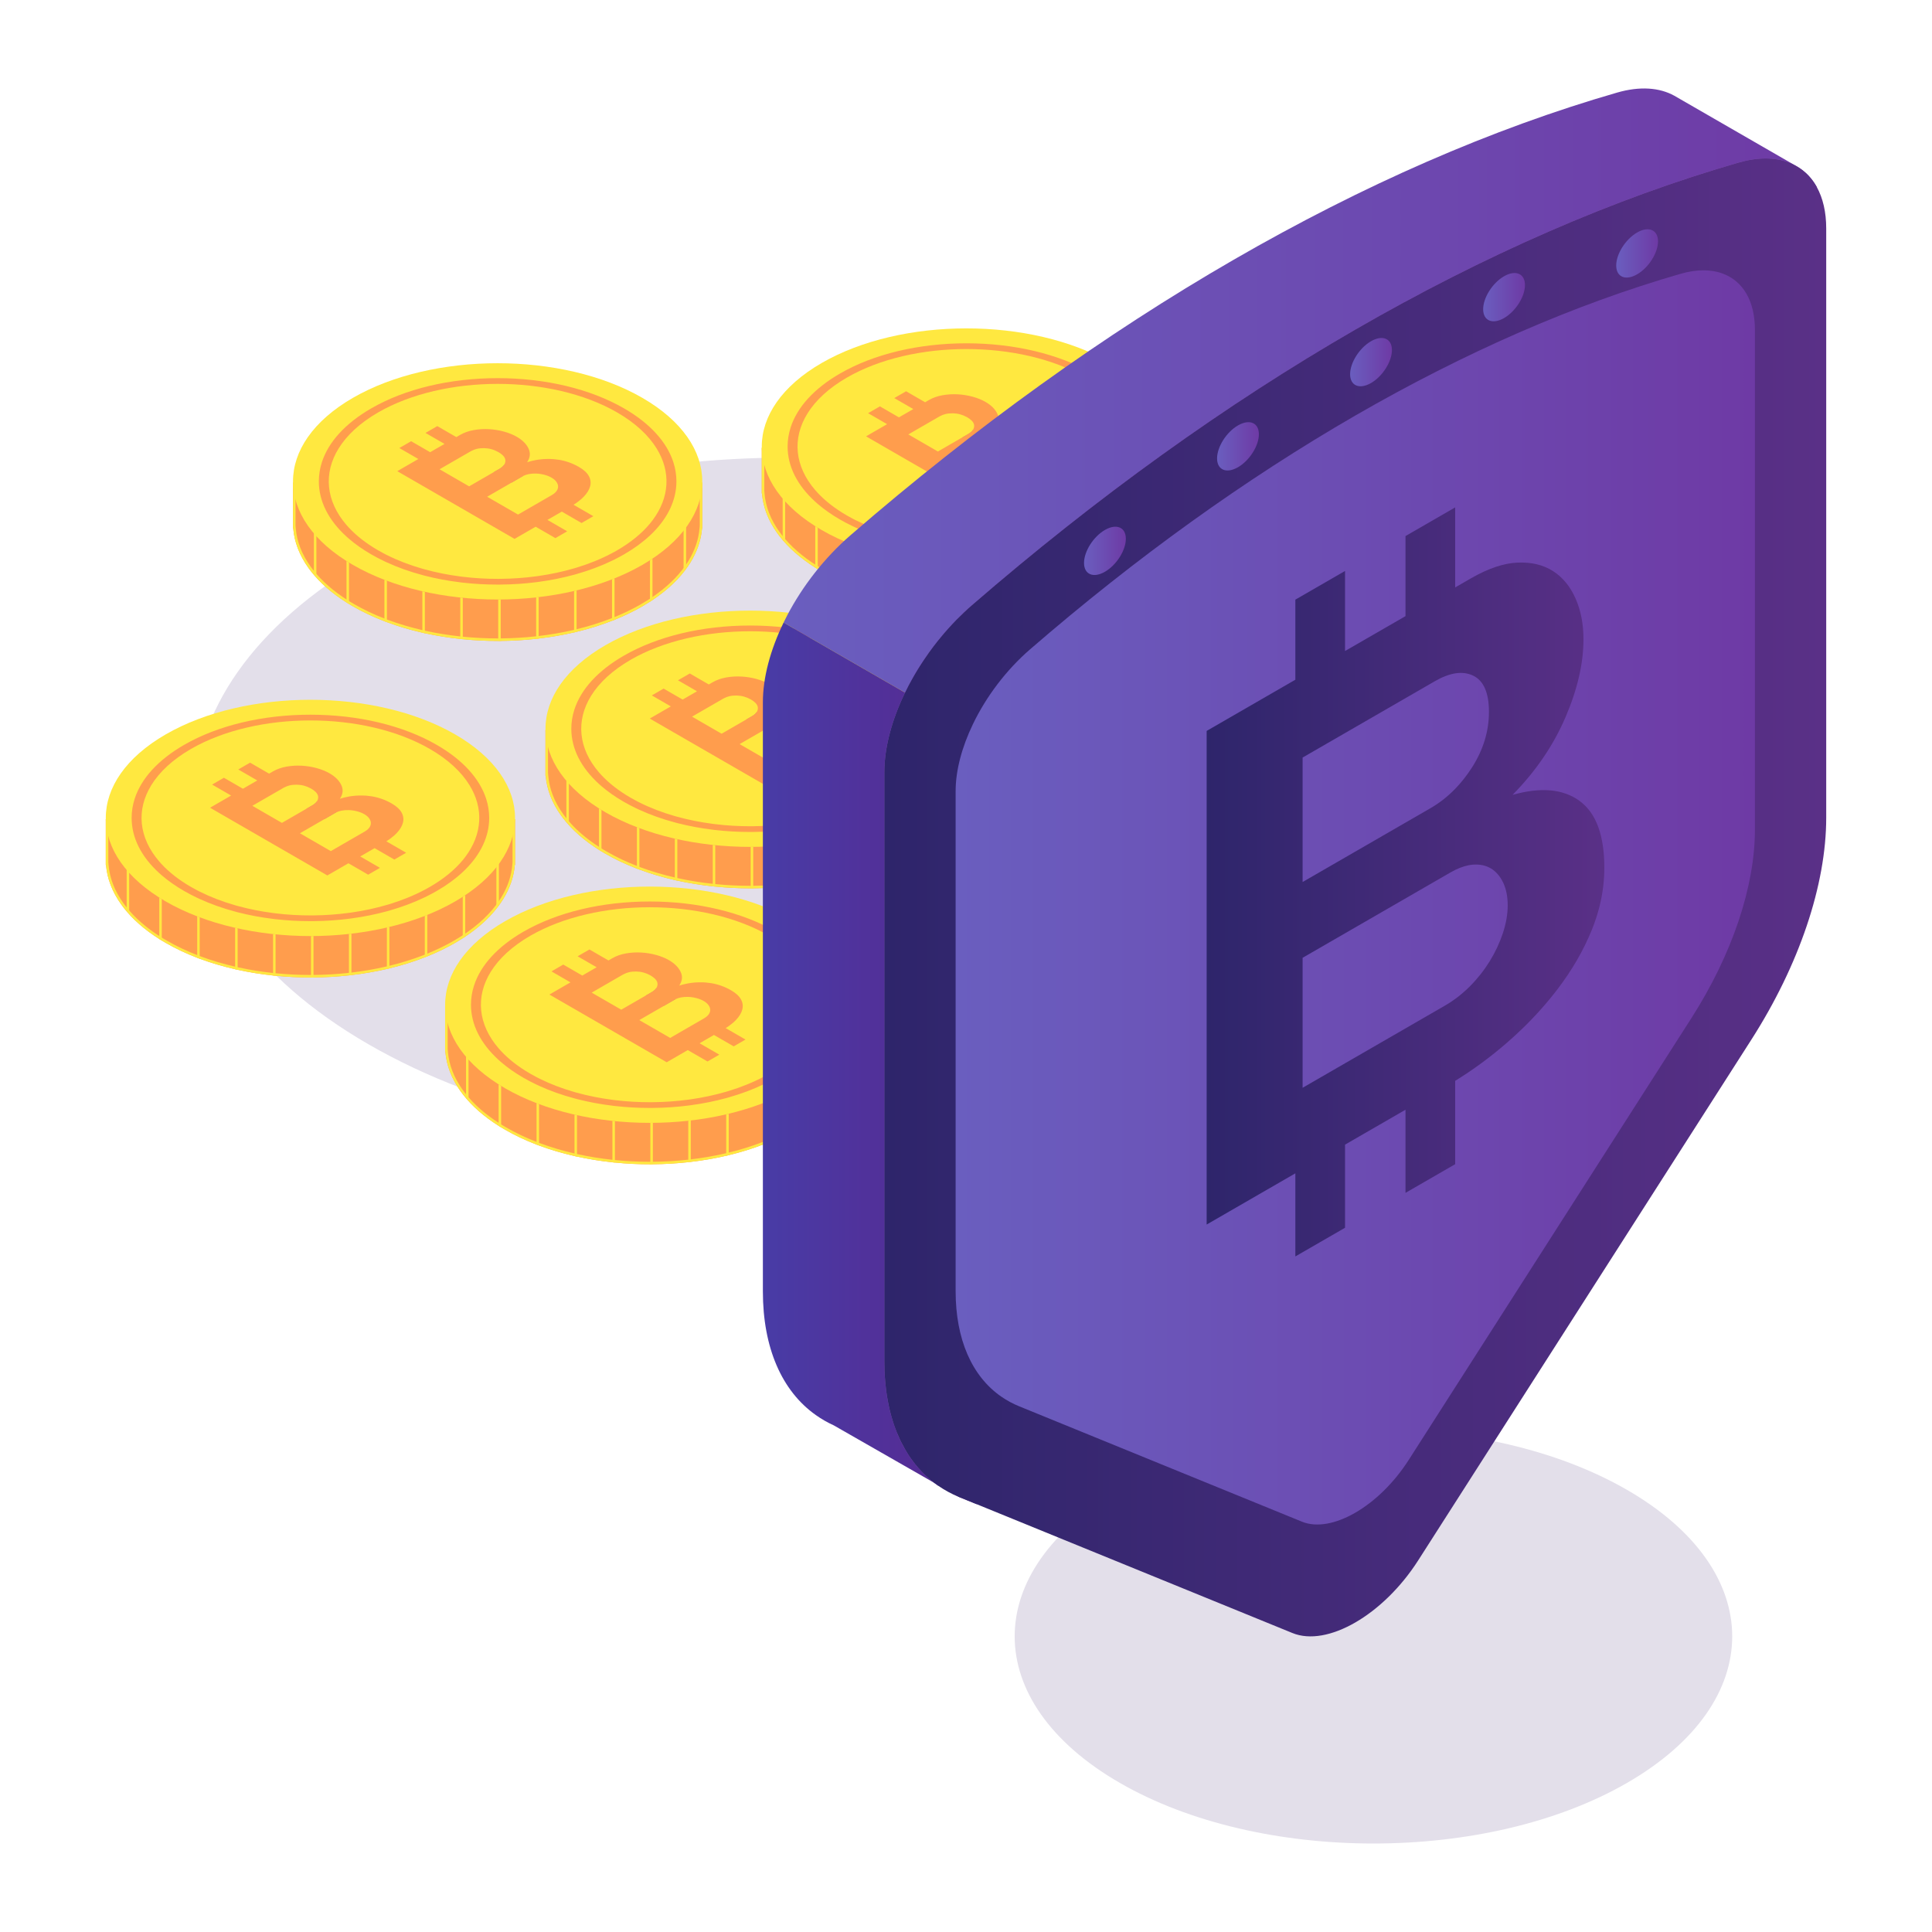 <?xml version="1.0" encoding="utf-8"?>
<!-- Generator: Adobe Illustrator 16.0.0, SVG Export Plug-In . SVG Version: 6.00 Build 0)  -->
<!DOCTYPE svg PUBLIC "-//W3C//DTD SVG 1.1//EN" "http://www.w3.org/Graphics/SVG/1.1/DTD/svg11.dtd">
<svg version="1.1" id="Layer_1" xmlns="http://www.w3.org/2000/svg" xmlns:xlink="http://www.w3.org/1999/xlink" x="0px" y="0px"
	 width="650px" height="650px" viewBox="0 0 650 650" enable-background="new 0 0 650 650" xml:space="preserve">
<g id="shield">
	<path fill="#E3DFEA" d="M547.428,501.266c47.139,27.215,47.139,71.338,0,98.555c-47.137,27.213-123.561,27.213-170.697,0
		c-47.137-27.217-47.137-71.34,0-98.555C423.867,474.053,500.291,474.053,547.428,501.266z"/>
	<path fill="#E3DFEA" d="M407.203,187.812c78.213,45.157,78.213,118.371,0,163.526c-78.215,45.156-205.024,45.156-283.237,0
		c-78.214-45.155-78.214-118.369,0-163.526C202.179,142.655,328.988,142.655,407.203,187.812z"/>
	<g>
		<g>
			<g>
				<path fill="#FF9D4D" d="M287.449,338.451v13.51c0,0.004,0,0.004,0,0.004v1.867h-0.073c-0.316,3.898-1.621,7.775-3.917,11.494
					c-0.265,0.438-0.551,0.871-0.847,1.303c-2.776,4.045-6.746,7.881-11.918,11.326c-0.276,0.186-0.558,0.371-0.842,0.555
					c-0.825,0.527-1.678,1.047-2.564,1.559c-2.934,1.695-6.069,3.205-9.357,4.527c-0.282,0.113-0.563,0.225-0.844,0.334
					c-3.796,1.48-7.789,2.723-11.917,3.711c-0.281,0.074-0.562,0.139-0.843,0.205c-3.877,0.9-7.871,1.586-11.921,2.059
					c-0.28,0.033-0.562,0.07-0.843,0.096c-3.935,0.436-7.923,0.67-11.917,0.701c-0.28,0.004-0.562,0.01-0.843,0.01
					c-3.989,0.008-7.978-0.186-11.921-0.584c-0.281-0.021-0.563-0.051-0.844-0.084c-4.042-0.428-8.036-1.07-11.917-1.92
					c-0.282-0.063-0.562-0.125-0.843-0.189c-4.12-0.938-8.117-2.117-11.92-3.533c-0.282-0.105-0.567-0.209-0.843-0.32
					c-3.743-1.434-7.289-3.104-10.589-5.012c-0.451-0.26-0.893-0.521-1.329-0.787c-0.285-0.174-0.566-0.348-0.843-0.521
					c-5.028-3.176-9.006-6.711-11.92-10.453c-0.298-0.373-0.575-0.746-0.844-1.123c-3.069-4.275-4.786-8.801-5.152-13.352h-0.077
					v-15.381h4.089c0.354-0.57,0.735-1.138,1.14-1.695c0.269-0.381,0.55-0.755,0.844-1.127c1.07-1.379,2.286-2.727,3.646-4.039
					c1.664-1.605,3.538-3.162,5.633-4.648c1.494-1.063,3.1-2.095,4.813-3.083c26.884-15.521,70.475-15.521,97.363,0
					c1.713,0.988,3.315,2.016,4.809,3.083c2.09,1.486,3.971,3.038,5.634,4.648c1.909,1.842,3.538,3.76,4.882,5.724
					c0.261,0.378,0.508,0.755,0.747,1.138H287.449z"/>
				<g>
					<path fill="#FFE840" d="M218.605,313.061c18.244,0,35.384,4.093,48.261,11.525c1.676,0.969,3.271,1.993,4.742,3.042
						c2.042,1.45,3.904,2.987,5.537,4.566c1.846,1.784,3.452,3.664,4.774,5.601c0.255,0.364,0.494,0.732,0.726,1.103l0.248,0.395
						h0.467h3.246v12.672v1.025h-0.007l-0.063,0.775c-0.307,3.797-1.584,7.537-3.795,11.121c-0.242,0.398-0.519,0.822-0.823,1.264
						c-2.778,4.051-6.712,7.787-11.69,11.104c-0.274,0.184-0.552,0.367-0.83,0.545c-0.81,0.521-1.662,1.039-2.531,1.539
						c-2.852,1.648-5.964,3.154-9.247,4.477c-0.277,0.109-0.556,0.221-0.838,0.328c-3.728,1.457-7.7,2.693-11.823,3.682
						c-0.265,0.068-0.529,0.131-0.821,0.199c-3.799,0.883-7.778,1.568-11.857,2.047c-0.265,0.033-0.531,0.064-0.809,0.092
						c-3.9,0.434-7.881,0.666-11.841,0.697c-0.275,0.002-0.552,0.006-0.829,0.006l-0.224,0.002c-3.896,0-7.802-0.195-11.626-0.58
						c-0.266-0.021-0.531-0.053-0.824-0.082c-4.008-0.424-7.987-1.066-11.825-1.906l-0.049-0.012
						c-0.261-0.057-0.522-0.115-0.788-0.176c-4.122-0.939-8.098-2.119-11.814-3.504l-0.104-0.037
						c-0.24-0.09-0.481-0.178-0.731-0.279c-3.726-1.426-7.248-3.092-10.467-4.951c-0.444-0.26-0.882-0.518-1.313-0.781
						c-0.282-0.17-0.561-0.344-0.832-0.512c-4.853-3.066-8.792-6.518-11.709-10.264c-0.263-0.332-0.53-0.688-0.819-1.092
						c-2.957-4.119-4.638-8.469-4.996-12.926l-0.063-0.775h-0.011v-13.697h3.246h0.469l0.248-0.396
						c0.339-0.547,0.711-1.101,1.112-1.654c0.246-0.347,0.513-0.705,0.82-1.098c1.042-1.342,2.242-2.67,3.566-3.949
						c1.657-1.6,3.52-3.137,5.537-4.566c1.489-1.061,3.086-2.084,4.746-3.042C183.223,317.154,200.362,313.061,218.605,313.061
						L218.605,313.061z M218.605,312.215c-17.62,0-35.238,3.881-48.68,11.643c-1.713,0.988-3.319,2.02-4.813,3.083
						c-2.095,1.486-3.969,3.043-5.633,4.648c-1.36,1.313-2.576,2.66-3.646,4.039c-0.293,0.372-0.575,0.746-0.845,1.127
						c-0.403,0.558-0.785,1.125-1.139,1.695h-4.089v15.381h0.077c0.366,4.551,2.083,9.076,5.151,13.352
						c0.27,0.377,0.547,0.748,0.845,1.123c2.914,3.742,6.892,7.277,11.92,10.453c0.277,0.174,0.559,0.348,0.843,0.521
						c0.436,0.266,0.878,0.527,1.329,0.789c3.3,1.906,6.847,3.576,10.589,5.01c0.276,0.111,0.562,0.215,0.843,0.32
						c3.803,1.416,7.801,2.596,11.92,3.533c0.281,0.064,0.562,0.127,0.843,0.189c3.881,0.85,7.875,1.492,11.917,1.92
						c0.281,0.033,0.563,0.063,0.844,0.084c3.869,0.393,7.781,0.584,11.695,0.584c0.076,0,0.151,0,0.226,0
						c0.281,0,0.563-0.006,0.843-0.01c3.994-0.031,7.982-0.266,11.917-0.701c0.281-0.025,0.563-0.063,0.844-0.096
						c4.049-0.473,8.043-1.158,11.92-2.059c0.281-0.066,0.562-0.131,0.843-0.205c4.128-0.988,8.121-2.23,11.917-3.711
						c0.281-0.109,0.562-0.221,0.844-0.334c3.289-1.322,6.423-2.832,9.357-4.525c0.886-0.514,1.74-1.033,2.564-1.561
						c0.284-0.184,0.566-0.369,0.842-0.555c5.172-3.445,9.142-7.281,11.918-11.326c0.295-0.432,0.582-0.865,0.847-1.303
						c2.295-3.719,3.601-7.596,3.917-11.494h0.073v-1.867c0,0,0,0,0-0.004v-13.51h-4.089c-0.239-0.383-0.486-0.76-0.747-1.138
						c-1.344-1.964-2.973-3.882-4.882-5.724c-1.663-1.61-3.543-3.162-5.634-4.648c-1.493-1.067-3.096-2.095-4.809-3.083
						C253.844,316.096,236.225,312.215,218.605,312.215L218.605,312.215z"/>
				</g>
				<path fill="#FFE840" d="M267.287,309.922c26.885,15.523,26.885,40.689,0,56.21c-26.885,15.523-70.476,15.523-97.361,0
					c-26.886-15.521-26.886-40.687,0-56.21C196.811,294.4,240.401,294.4,267.287,309.922z"/>
				<g>
					<path fill="#FF9D4D" d="M277.731,331.59c-2.203-6.824-7.906-13.104-16.592-18.118c-11.363-6.56-26.468-10.173-42.532-10.173
						c-16.068,0-31.172,3.613-42.532,10.173c-8.687,5.014-14.393,11.294-16.595,18.118c-0.678,2.103-1.025,4.253-1.025,6.438
						c0,6.676,3.243,13.068,9.299,18.568c0.274,0.256,0.554,0.502,0.843,0.746c2.168,1.867,4.667,3.619,7.478,5.242
						c1.425,0.822,2.907,1.598,4.44,2.324c0.28,0.133,0.562,0.264,0.843,0.391c3.7,1.695,7.7,3.115,11.92,4.244
						c0.281,0.078,0.562,0.152,0.843,0.229c3.816,0.977,7.805,1.729,11.917,2.225c0.281,0.037,0.563,0.072,0.844,0.102
						c3.819,0.438,7.743,0.656,11.724,0.656h0.197c0.281,0,0.563-0.002,0.843-0.006c4.055-0.041,8.04-0.307,11.917-0.799
						c0.281-0.033,0.563-0.068,0.843-0.113c4.12-0.549,8.113-1.357,11.921-2.398c0.285-0.076,0.566-0.154,0.843-0.238
						c4.235-1.201,8.232-2.703,11.917-4.48c0.281-0.131,0.566-0.27,0.844-0.412c1.098-0.547,2.167-1.121,3.207-1.723
						c3.362-1.939,6.277-4.074,8.714-6.35c0.288-0.268,0.569-0.539,0.842-0.811c5.256-5.229,8.06-11.189,8.06-17.396
						C278.755,335.843,278.408,333.692,277.731,331.59z M270.695,351.162c-0.269,0.357-0.55,0.715-0.842,1.068
						c-2.704,3.258-6.389,6.307-11.055,9.002c-0.285,0.166-0.574,0.328-0.866,0.488c-0.277,0.154-0.558,0.311-0.844,0.457
						c-3.669,1.955-7.677,3.576-11.917,4.867c-0.277,0.082-0.562,0.168-0.843,0.248c-3.828,1.121-7.828,1.977-11.921,2.561
						c-0.277,0.043-0.559,0.082-0.843,0.117c-3.916,0.527-7.912,0.811-11.917,0.85c-0.28,0.006-0.562,0.01-0.843,0.01
						c-3.997,0.006-7.998-0.225-11.921-0.701c-0.281-0.035-0.566-0.068-0.844-0.109c-4.081-0.527-8.082-1.32-11.917-2.375
						c-0.282-0.076-0.566-0.152-0.843-0.234c-4.221-1.211-8.228-2.742-11.92-4.594c-0.286-0.143-0.567-0.285-0.843-0.432
						c-0.713-0.369-1.414-0.754-2.099-1.152c-3.993-2.307-7.266-4.871-9.819-7.6c-0.289-0.313-0.569-0.625-0.843-0.939
						c-6.938-8.035-7.821-17.385-2.641-25.752c2.742-4.427,7.173-8.578,13.303-12.117c22.159-12.795,58.219-12.795,80.382,0
						c6.13,3.539,10.563,7.689,13.299,12.117C276.949,334.78,276.483,343.482,270.695,351.162z"/>
				</g>
				<g>
					<path fill="#D1975D" d="M220.809,332.424l6.483,3.742c-0.147,0.07-0.292,0.146-0.433,0.229l-3.558,2.055l-6.058-3.498
						l2.001-1.154C219.961,333.383,220.482,332.925,220.809,332.424z"/>
					<path fill="#FF9D4D" d="M240.196,348.203L240.196,348.203l6.644,3.836l3.972-2.293l-6.661-3.846
						c0.058-0.039,0.12-0.074,0.177-0.115c0.293-0.182,0.573-0.371,0.843-0.561c0.943-0.664,1.756-1.357,2.445-2.076
						c1.094-1.145,1.798-2.299,2.11-3.466c0.315-1.167,0.177-2.303-0.416-3.415c-0.593-1.113-1.721-2.152-3.389-3.116
						c-0.25-0.144-0.5-0.28-0.751-0.411c-0.277-0.146-0.558-0.281-0.843-0.412c-2.145-0.992-4.429-1.583-6.854-1.774
						c-1.706-0.134-3.392-0.081-5.066,0.149c-0.281,0.037-0.563,0.086-0.844,0.136c-1.021,0.181-2.033,0.427-3.039,0.742
						c1.036-1.539,1.194-3.073,0.474-4.604c-0.724-1.529-2.048-2.849-3.973-3.962c-1.225-0.704-2.649-1.283-4.282-1.732
						c-1.628-0.447-3.304-0.721-5.028-0.816c-1.721-0.096-3.435,0.004-5.14,0.303c-1.707,0.301-3.243,0.844-4.613,1.638
						l-1.251,0.724l-6.401-3.695l-3.971,2.293l6.398,3.693l-4.828,2.792l0,0l-6.402-3.696l-3.971,2.292l6.398,3.696l-7.088,4.092
						l8.433,4.871l0.843,0.484l11.917,6.881l0.844,0.49l11.921,6.881l0.843,0.488l4.656,2.688l7.092-4.094h0.001l6.643,3.836
						l3.97-2.295l-6.643-3.832l0.002-0.004L240.196,348.203z M226.859,336.395c0.143-0.082,0.284-0.158,0.431-0.227
						c0.555-0.267,1.163-0.467,1.818-0.592c0.793-0.153,1.613-0.209,2.457-0.178c0.042,0,0.087,0.002,0.131,0.002
						c0.238,0.012,0.474,0.031,0.713,0.054c0.65,0.071,1.305,0.188,1.956,0.362c0.885,0.234,1.686,0.559,2.387,0.963
						c0.705,0.407,1.24,0.867,1.613,1.379c0.37,0.516,0.563,1.035,0.582,1.558c0.019,0.524-0.146,1.038-0.497,1.541
						c-0.215,0.304-0.497,0.593-0.843,0.86c-0.171,0.139-0.365,0.27-0.57,0.395c-0.058,0.037-0.112,0.072-0.171,0.107l-3.061,1.768
						l-0.109,0.063l-1.285,0.742l-0.844,0.486l-2.7,1.559l-3.395,1.959l-10.392-5.998l1.109-0.641l2.283-1.318v-0.002l0.333-0.191
						l0.843-0.484l3.655-2.109L226.859,336.395z M206.039,329.934l0.844-0.49l0.411-0.237h0.002l2.335-1.349
						c0.135-0.076,0.284-0.135,0.425-0.203c0.476-0.23,0.978-0.428,1.525-0.56c0.754-0.181,1.578-0.263,2.468-0.245
						c1.682,0.029,3.269,0.461,4.755,1.3c0.034,0.021,0.073,0.044,0.108,0.063c0.269,0.153,0.512,0.312,0.734,0.474
						c1.063,0.762,1.587,1.57,1.571,2.43c-0.008,0.466-0.142,0.9-0.407,1.309c-0.263,0.401-0.651,0.777-1.164,1.121
						c-0.127,0.085-0.257,0.168-0.4,0.25l-0.443,0.256l-1.56,0.9l-4.83,2.791l-0.002-0.002l-1.318,0.761l-2.075,1.196l-1.15-0.664
						l-1.287-0.742l-0.543-0.314l-2.433-1.403l-4.535-2.618l1.26-0.727l2.132-1.231l0-0.002L206.039,329.934z"/>
				</g>
				<g>
					<g>
						<path fill="#FFE840" d="M157.629,356.107v13.932c-0.296-0.373-0.574-0.746-0.844-1.123V354.98
							C157.056,355.357,157.337,355.736,157.629,356.107z"/>
					</g>
					<g>
						<path fill="#FFE840" d="M168.597,365.348v13.934c-0.285-0.174-0.566-0.348-0.843-0.521v-13.938
							C168.031,365,168.312,365.172,168.597,365.348z"/>
					</g>
					<g>
						<path fill="#FFE840" d="M181.358,371.459V385.4c-0.282-0.105-0.567-0.209-0.843-0.32v-13.934
							C180.791,371.252,181.076,371.359,181.358,371.459z"/>
					</g>
					<g>
						<path fill="#FFE840" d="M194.122,375.188v13.936c-0.282-0.063-0.562-0.125-0.843-0.189v-13.938
							C193.56,375.061,193.84,375.127,194.122,375.188z"/>
					</g>
					<g>
						<path fill="#FFE840" d="M206.882,377.191v13.936c-0.281-0.021-0.563-0.051-0.844-0.084v-13.934
							C206.32,377.141,206.601,377.172,206.882,377.191z"/>
					</g>
					<g>
						<path fill="#FFE840" d="M219.646,377.768v13.934c-0.28,0.004-0.562,0.01-0.843,0.01v-13.934
							C219.084,377.777,219.366,377.77,219.646,377.768z"/>
					</g>
					<g>
						<path fill="#FFE840" d="M232.407,376.969v13.936c-0.28,0.033-0.562,0.07-0.843,0.096v-13.936
							C231.845,377.041,232.126,377.004,232.407,376.969z"/>
					</g>
					<g>
						<path fill="#FFE840" d="M245.171,374.707v13.934c-0.281,0.074-0.562,0.139-0.843,0.205v-13.939
							C244.609,374.842,244.89,374.775,245.171,374.707z"/>
					</g>
					<g>
						<path fill="#FFE840" d="M257.932,370.664v13.932c-0.282,0.113-0.563,0.225-0.844,0.334V370.99
							C257.369,370.885,257.65,370.775,257.932,370.664z"/>
					</g>
					<g>
						<path fill="#FFE840" d="M270.695,364.02v13.936c-0.276,0.186-0.558,0.371-0.842,0.555V364.57
							C270.137,364.391,270.419,364.205,270.695,364.02z"/>
					</g>
					<g>
						<path fill="#FFE840" d="M282.017,352.787v13.934c-0.266,0.436-0.551,0.871-0.848,1.303v-13.936
							C281.465,353.658,281.747,353.223,282.017,352.787z"/>
					</g>
				</g>
			</g>
			<g>
				<path fill="#FF9D4D" d="M321.209,245.603v13.51c0,0.004,0,0.004,0,0.004v1.868h-0.074c-0.316,3.896-1.621,7.773-3.917,11.494
					c-0.265,0.436-0.55,0.87-0.846,1.302c-2.776,4.047-6.747,7.881-11.917,11.327c-0.277,0.186-0.56,0.371-0.844,0.555
					c-0.824,0.527-1.679,1.047-2.564,1.56c-2.934,1.694-6.068,3.203-9.356,4.527c-0.281,0.112-0.563,0.224-0.842,0.332
					c-3.798,1.482-7.791,2.723-11.918,3.712c-0.281,0.074-0.563,0.138-0.844,0.205c-3.877,0.901-7.87,1.586-11.921,2.059
					c-0.281,0.035-0.562,0.07-0.844,0.097c-3.935,0.435-7.923,0.67-11.916,0.701c-0.282,0.004-0.563,0.007-0.844,0.007
					c-3.989,0.008-7.979-0.184-11.921-0.582c-0.281-0.023-0.563-0.053-0.843-0.085c-4.043-0.428-8.037-1.07-11.918-1.921
					c-0.281-0.062-0.561-0.124-0.843-0.188c-4.12-0.94-8.116-2.118-11.92-3.535c-0.281-0.104-0.566-0.208-0.843-0.319
					c-3.743-1.433-7.289-3.104-10.589-5.009c-0.45-0.262-0.893-0.524-1.328-0.79c-0.286-0.174-0.566-0.347-0.844-0.52
					c-5.029-3.177-9.007-6.712-11.921-10.455c-0.297-0.373-0.574-0.747-0.844-1.124c-3.069-4.274-4.786-8.799-5.152-13.35h-0.077
					v-15.382h4.088c0.354-0.57,0.736-1.137,1.14-1.695c0.27-0.38,0.551-0.754,0.844-1.127c1.07-1.379,2.287-2.727,3.646-4.04
					c1.664-1.605,3.539-3.162,5.633-4.647c1.494-1.063,3.1-2.095,4.813-3.084c26.884-15.521,70.475-15.521,97.363,0
					c1.714,0.989,3.315,2.018,4.81,3.084c2.09,1.485,3.969,3.038,5.632,4.647c1.91,1.845,3.539,3.762,4.883,5.725
					c0.262,0.377,0.507,0.755,0.747,1.137H321.209z"/>
				<g>
					<path fill="#FFE840" d="M252.365,220.212c18.243,0,35.384,4.094,48.26,11.527c1.676,0.967,3.271,1.99,4.744,3.042
						c2.042,1.452,3.903,2.988,5.536,4.567c1.846,1.782,3.452,3.665,4.774,5.6c0.255,0.366,0.494,0.733,0.726,1.103l0.248,0.396
						h0.467h3.246v12.671v1.024h-0.007l-0.063,0.776c-0.308,3.797-1.585,7.537-3.796,11.122c-0.245,0.401-0.522,0.826-0.822,1.264
						c-2.779,4.05-6.712,7.787-11.689,11.104c-0.274,0.182-0.552,0.366-0.83,0.546c-0.812,0.519-1.663,1.037-2.533,1.539
						c-2.849,1.646-5.962,3.152-9.247,4.475c-0.278,0.111-0.556,0.221-0.837,0.33c-3.728,1.456-7.701,2.692-11.822,3.681
						c-0.274,0.072-0.548,0.135-0.823,0.2c-3.798,0.883-7.777,1.569-11.834,2.044c-0.273,0.033-0.545,0.067-0.831,0.095
						c-3.9,0.431-7.881,0.665-11.836,0.696c-0.276,0.004-0.554,0.007-0.833,0.007l-0.232,0.001c-3.891,0-7.794-0.196-11.619-0.58
						c-0.273-0.022-0.547-0.052-0.824-0.083c-4.011-0.423-7.99-1.065-11.826-1.906c-0.277-0.062-0.554-0.122-0.835-0.187
						c-4.124-0.94-8.099-2.12-11.816-3.504l-0.11-0.041c-0.238-0.088-0.477-0.176-0.725-0.275c-3.726-1.426-7.248-3.093-10.467-4.95
						c-0.444-0.26-0.882-0.519-1.314-0.782c-0.281-0.17-0.559-0.342-0.83-0.512c-4.854-3.066-8.792-6.518-11.71-10.266
						c-0.259-0.326-0.526-0.682-0.819-1.092c-2.957-4.118-4.637-8.466-4.996-12.925l-0.062-0.776h-0.012v-13.695h3.245h0.47
						l0.248-0.398c0.339-0.547,0.711-1.101,1.112-1.654c0.245-0.346,0.512-0.704,0.82-1.097c1.042-1.339,2.242-2.669,3.566-3.95
						c1.658-1.599,3.52-3.136,5.537-4.567c1.488-1.058,3.085-2.082,4.746-3.042C216.983,224.306,234.122,220.212,252.365,220.212
						L252.365,220.212z M252.365,219.368c-17.619,0-35.238,3.88-48.68,11.641c-1.714,0.989-3.319,2.021-4.813,3.084
						c-2.094,1.485-3.969,3.042-5.633,4.647c-1.359,1.313-2.576,2.66-3.646,4.04c-0.292,0.373-0.574,0.747-0.844,1.127
						c-0.404,0.559-0.786,1.125-1.14,1.694h-4.088v15.383h0.077c0.366,4.551,2.083,9.076,5.152,13.35
						c0.27,0.377,0.546,0.751,0.844,1.124c2.915,3.743,6.892,7.277,11.921,10.455c0.277,0.173,0.558,0.346,0.844,0.52
						c0.435,0.265,0.877,0.527,1.328,0.79c3.3,1.905,6.846,3.576,10.589,5.009c0.277,0.111,0.562,0.215,0.843,0.319
						c3.805,1.417,7.801,2.595,11.92,3.535c0.281,0.064,0.563,0.127,0.844,0.188c3.88,0.851,7.874,1.493,11.917,1.921
						c0.281,0.032,0.562,0.062,0.843,0.085c3.865,0.389,7.776,0.582,11.688,0.582c0.078,0,0.156,0,0.233,0
						c0.281,0,0.562-0.003,0.844-0.007c3.992-0.031,7.981-0.266,11.917-0.701c0.281-0.027,0.562-0.062,0.843-0.097
						c4.051-0.472,8.044-1.158,11.921-2.059c0.281-0.066,0.563-0.131,0.844-0.204c4.127-0.99,8.12-2.231,11.918-3.713
						c0.28-0.108,0.562-0.219,0.842-0.332c3.288-1.324,6.423-2.833,9.356-4.527c0.885-0.513,1.741-1.033,2.564-1.56
						c0.284-0.184,0.566-0.37,0.844-0.555c5.17-3.446,9.141-7.28,11.917-11.327c0.296-0.432,0.581-0.866,0.846-1.302
						c2.295-3.72,3.601-7.597,3.917-11.494h0.074v-1.868c0,0,0,0,0-0.004v-13.511h-4.09c-0.239-0.381-0.485-0.758-0.747-1.136
						c-1.344-1.963-2.973-3.88-4.883-5.725c-1.663-1.61-3.542-3.162-5.632-4.647c-1.495-1.067-3.096-2.095-4.81-3.084
						C287.604,223.249,269.985,219.368,252.365,219.368L252.365,219.368z"/>
				</g>
				<path fill="#FFE840" d="M301.046,217.075c26.886,15.522,26.886,40.688,0,56.211c-26.885,15.522-70.476,15.522-97.361,0
					c-26.886-15.523-26.886-40.689,0-56.211C230.57,201.552,274.161,201.552,301.046,217.075z"/>
				<g>
					<path fill="#FF9D4D" d="M311.49,238.741c-2.202-6.824-7.905-13.104-16.592-18.117c-11.362-6.562-26.467-10.173-42.531-10.173
						c-16.069,0-31.175,3.611-42.533,10.173c-8.687,5.013-14.393,11.293-16.595,18.117c-0.678,2.103-1.024,4.255-1.024,6.438
						c0,6.677,3.242,13.068,9.299,18.571c0.273,0.255,0.554,0.501,0.844,0.744c2.167,1.868,4.666,3.619,7.477,5.244
						c1.425,0.821,2.908,1.598,4.44,2.322c0.282,0.134,0.562,0.266,0.843,0.392c3.701,1.694,7.701,3.115,11.92,4.243
						c0.282,0.078,0.563,0.154,0.843,0.228c3.816,0.978,7.806,1.728,11.918,2.225c0.28,0.039,0.562,0.073,0.843,0.104
						c3.819,0.435,7.743,0.654,11.725,0.654h0.196c0.281,0,0.562-0.003,0.844-0.007c4.055-0.04,8.039-0.305,11.916-0.797
						c0.282-0.035,0.563-0.069,0.844-0.111c4.12-0.551,8.113-1.359,11.921-2.399c0.285-0.077,0.566-0.154,0.844-0.238
						c4.235-1.202,8.232-2.704,11.918-4.482c0.28-0.131,0.565-0.271,0.842-0.412c1.098-0.547,2.168-1.12,3.207-1.721
						c3.362-1.94,6.276-4.074,8.714-6.35c0.288-0.27,0.57-0.539,0.844-0.813c5.256-5.229,8.059-11.19,8.059-17.396
						C312.515,242.996,312.167,240.844,311.49,238.741z M304.456,258.313c-0.271,0.358-0.551,0.715-0.844,1.07
						c-2.704,3.257-6.387,6.306-11.055,9.002c-0.285,0.165-0.574,0.328-0.866,0.489c-0.277,0.154-0.559,0.309-0.842,0.454
						c-3.67,1.957-7.679,3.578-11.918,4.868c-0.278,0.083-0.563,0.168-0.844,0.25c-3.827,1.12-7.828,1.975-11.921,2.561
						c-0.278,0.042-0.558,0.081-0.844,0.115c-3.915,0.528-7.912,0.813-11.916,0.852c-0.282,0.003-0.563,0.007-0.844,0.007
						c-3.997,0.007-7.998-0.224-11.921-0.701c-0.281-0.034-0.566-0.068-0.843-0.108c-4.082-0.527-8.083-1.321-11.918-2.375
						c-0.281-0.077-0.565-0.154-0.843-0.235c-4.22-1.208-8.228-2.741-11.92-4.594c-0.285-0.142-0.566-0.285-0.843-0.432
						c-0.712-0.369-1.413-0.755-2.099-1.151c-3.993-2.307-7.266-4.872-9.818-7.6c-0.29-0.312-0.571-0.624-0.844-0.94
						c-6.938-8.036-7.82-17.384-2.642-25.751c2.742-4.429,7.173-8.579,13.304-12.118c22.16-12.795,58.219-12.795,80.382,0
						c6.129,3.539,10.562,7.689,13.3,12.118C310.709,241.933,310.243,250.634,304.456,258.313z"/>
				</g>
				<g>
					<path fill="#D1975D" d="M254.568,239.575l6.483,3.743c-0.147,0.071-0.291,0.146-0.433,0.229l-3.557,2.054l-6.058-3.499l2-1.155
						C253.72,240.534,254.242,240.077,254.568,239.575z"/>
					<path fill="#FF9D4D" d="M273.956,255.356L273.956,255.356l6.645,3.835l3.971-2.293l-6.659-3.846
						c0.057-0.039,0.119-0.073,0.176-0.115c0.292-0.18,0.574-0.369,0.844-0.559c0.943-0.666,1.755-1.358,2.445-2.078
						c1.094-1.144,1.798-2.3,2.11-3.466c0.315-1.166,0.178-2.303-0.416-3.415c-0.593-1.114-1.721-2.153-3.388-3.116
						c-0.25-0.142-0.5-0.28-0.75-0.411c-0.278-0.146-0.559-0.281-0.844-0.412c-2.145-0.994-4.428-1.583-6.853-1.776
						c-1.707-0.13-3.394-0.081-5.067,0.15c-0.281,0.038-0.562,0.084-0.843,0.135c-1.021,0.181-2.033,0.428-3.039,0.743
						c1.036-1.54,1.194-3.072,0.475-4.605c-0.725-1.529-2.048-2.849-3.974-3.962c-1.225-0.705-2.65-1.283-4.281-1.733
						c-1.63-0.446-3.305-0.72-5.029-0.816c-1.721-0.097-3.435,0.003-5.141,0.304s-3.242,0.843-4.613,1.637l-1.25,0.724l-6.401-3.696
						l-3.971,2.293l6.398,3.694l-4.829,2.792l0,0l-6.402-3.696l-3.971,2.293l6.399,3.694l-7.089,4.092l8.432,4.871l0.843,0.484
						l11.918,6.881l0.843,0.49l11.921,6.88l0.844,0.489l4.655,2.688l7.091-4.093h0.001l6.644,3.835l3.971-2.294l-6.644-3.834
						l0.002-0.002L273.956,255.356z M260.618,243.546c0.143-0.08,0.285-0.158,0.432-0.227c0.554-0.266,1.163-0.466,1.817-0.59
						c0.793-0.154,1.614-0.211,2.457-0.18c0.042,0,0.088,0.004,0.13,0.004c0.239,0.012,0.474,0.03,0.713,0.053
						c0.65,0.07,1.306,0.189,1.956,0.362c0.885,0.235,1.687,0.559,2.387,0.963c0.706,0.408,1.241,0.866,1.614,1.378
						c0.37,0.516,0.562,1.036,0.581,1.56c0.02,0.523-0.146,1.036-0.497,1.539c-0.215,0.305-0.497,0.594-0.843,0.862
						c-0.171,0.136-0.365,0.267-0.569,0.393c-0.059,0.037-0.112,0.073-0.173,0.107l-3.061,1.768l-0.109,0.063l-1.286,0.743
						l-0.843,0.485l-2.699,1.559l-3.396,1.959l-10.391-5.999l1.108-0.641l2.284-1.319l0-0.001l0.333-0.191l0.844-0.485l3.654-2.11
						L260.618,243.546z M239.799,237.085l0.843-0.489l0.411-0.237l0.001,0.001l2.335-1.349c0.136-0.077,0.284-0.135,0.425-0.204
						c0.477-0.232,0.978-0.429,1.525-0.56c0.755-0.181,1.578-0.262,2.468-0.247c1.684,0.031,3.27,0.462,4.756,1.301
						c0.035,0.02,0.073,0.043,0.108,0.062c0.269,0.154,0.512,0.312,0.736,0.474c1.063,0.762,1.586,1.571,1.571,2.43
						c-0.008,0.465-0.143,0.901-0.408,1.309c-0.262,0.401-0.651,0.778-1.163,1.121c-0.127,0.085-0.259,0.17-0.401,0.251
						l-0.443,0.254l-1.559,0.9l-4.831,2.791l-0.001-0.001l-1.318,0.761l-2.074,1.196l-1.152-0.664l-1.287-0.744l-0.542-0.313
						l-2.433-1.404l-4.535-2.618l1.259-0.728l2.133-1.231h-0.001L239.799,237.085z"/>
				</g>
				<g>
					<g>
						<path fill="#FFE840" d="M191.39,263.261v13.931c-0.297-0.373-0.575-0.747-0.843-1.125v-13.935
							C190.815,262.51,191.097,262.887,191.39,263.261z"/>
					</g>
					<g>
						<path fill="#FFE840" d="M202.357,272.499v13.935c-0.286-0.174-0.566-0.347-0.844-0.52v-13.938
							C201.791,272.151,202.071,272.325,202.357,272.499z"/>
					</g>
					<g>
						<path fill="#FFE840" d="M215.117,278.613v13.938c-0.281-0.104-0.566-0.208-0.843-0.319v-13.935
							C214.551,278.405,214.836,278.513,215.117,278.613z"/>
					</g>
					<g>
						<path fill="#FFE840" d="M227.881,282.34v13.935c-0.281-0.062-0.561-0.124-0.843-0.188v-13.938
							C227.32,282.212,227.6,282.278,227.881,282.34z"/>
					</g>
					<g>
						<path fill="#FFE840" d="M240.642,284.346v13.935c-0.281-0.023-0.563-0.053-0.843-0.085v-13.935
							C240.08,284.293,240.361,284.323,240.642,284.346z"/>
					</g>
					<g>
						<path fill="#FFE840" d="M253.407,284.92v13.935c-0.282,0.004-0.563,0.007-0.844,0.007v-13.935
							C252.844,284.927,253.125,284.924,253.407,284.92z"/>
					</g>
					<g>
						<path fill="#FFE840" d="M266.167,284.123v13.934c-0.281,0.035-0.562,0.07-0.844,0.097v-13.934
							C265.605,284.192,265.886,284.157,266.167,284.123z"/>
					</g>
					<g>
						<path fill="#FFE840" d="M278.931,281.858v13.935c-0.281,0.074-0.563,0.138-0.844,0.205v-13.938
							C278.368,281.994,278.65,281.928,278.931,281.858z"/>
					</g>
					<g>
						<path fill="#FFE840" d="M291.691,277.815v13.935c-0.281,0.112-0.563,0.224-0.842,0.332v-13.938
							C291.129,278.039,291.411,277.927,291.691,277.815z"/>
					</g>
					<g>
						<path fill="#FFE840" d="M304.456,271.174v13.934c-0.277,0.186-0.56,0.371-0.844,0.555v-13.938
							C303.896,271.543,304.179,271.358,304.456,271.174z"/>
					</g>
					<g>
						<path fill="#FFE840" d="M315.776,259.939v13.936c-0.265,0.436-0.55,0.87-0.848,1.301v-13.934
							C315.226,260.81,315.506,260.375,315.776,259.939z"/>
					</g>
				</g>
			</g>
			<g>
				<path fill="#FF9D4D" d="M236.266,162.374v13.511c0,0.004,0,0.004,0,0.004v1.867h-0.073c-0.316,3.896-1.62,7.774-3.916,11.494
					c-0.266,0.435-0.55,0.871-0.847,1.301c-2.776,4.048-6.746,7.882-11.917,11.329c-0.277,0.185-0.558,0.369-0.843,0.554
					c-0.824,0.527-1.678,1.047-2.564,1.56c-2.934,1.694-6.067,3.204-9.356,4.528c-0.281,0.112-0.563,0.224-0.843,0.331
					c-3.797,1.482-7.79,2.723-11.917,3.712c-0.281,0.073-0.563,0.138-0.844,0.204c-3.878,0.901-7.87,1.586-11.921,2.061
					c-0.281,0.035-0.562,0.069-0.843,0.096c-3.937,0.435-7.925,0.67-11.917,0.701c-0.282,0.004-0.563,0.007-0.844,0.007
					c-3.989,0.008-7.977-0.185-11.92-0.581c-0.281-0.023-0.562-0.054-0.843-0.085c-4.043-0.427-8.036-1.07-11.917-1.921
					c-0.282-0.062-0.563-0.123-0.843-0.188c-4.121-0.939-8.117-2.118-11.921-3.535c-0.281-0.104-0.566-0.208-0.843-0.32
					c-3.743-1.432-7.29-3.103-10.589-5.009c-0.45-0.262-0.893-0.524-1.328-0.79c-0.285-0.172-0.566-0.346-0.844-0.52
					c-5.029-3.176-9.006-6.711-11.921-10.454c-0.296-0.374-0.574-0.747-0.844-1.124c-3.068-4.274-4.786-8.799-5.152-13.35h-0.076
					v-15.383h4.089c0.354-0.57,0.735-1.136,1.139-1.694c0.27-0.381,0.551-0.755,0.844-1.128c1.07-1.378,2.287-2.726,3.646-4.039
					c1.664-1.605,3.539-3.161,5.634-4.647c1.493-1.063,3.099-2.095,4.812-3.084c26.884-15.522,70.476-15.522,97.363,0
					c1.714,0.989,3.315,2.017,4.81,3.084c2.091,1.486,3.969,3.038,5.633,4.647c1.91,1.844,3.539,3.763,4.882,5.726
					c0.262,0.378,0.509,0.755,0.748,1.136H236.266z"/>
				<g>
					<path fill="#FFE840" d="M167.423,136.984c18.244,0,35.383,4.093,48.26,11.527c1.676,0.968,3.271,1.99,4.743,3.042
						c2.042,1.451,3.903,2.988,5.536,4.567c1.845,1.782,3.451,3.666,4.775,5.599c0.254,0.367,0.493,0.733,0.725,1.103l0.247,0.396
						h0.468h3.245v12.672v1.023h-0.007l-0.063,0.775c-0.308,3.797-1.583,7.538-3.795,11.123c-0.243,0.399-0.52,0.824-0.822,1.264
						c-2.778,4.049-6.711,7.786-11.689,11.103c-0.274,0.183-0.553,0.367-0.831,0.546c-0.81,0.519-1.662,1.037-2.531,1.54
						c-2.852,1.646-5.963,3.151-9.267,4.482c-0.272,0.108-0.543,0.215-0.819,0.321c-3.728,1.456-7.7,2.693-11.822,3.682
						c-0.274,0.071-0.548,0.136-0.822,0.198c-3.798,0.883-7.777,1.571-11.835,2.045c-0.273,0.034-0.545,0.066-0.83,0.094
						c-3.901,0.432-7.881,0.666-11.837,0.695c-0.277,0.004-0.553,0.008-0.833,0.008h-0.231c-3.891,0-7.795-0.194-11.62-0.578
						c-0.264-0.022-0.53-0.051-0.823-0.083c-4.011-0.424-7.989-1.065-11.826-1.906c-0.277-0.061-0.554-0.122-0.835-0.187
						c-4.124-0.941-8.099-2.119-11.816-3.504l-0.114-0.042c-0.236-0.087-0.474-0.175-0.721-0.273
						c-3.725-1.426-7.248-3.093-10.466-4.951c-0.445-0.259-0.883-0.519-1.314-0.782c-0.282-0.171-0.56-0.342-0.831-0.512
						c-4.854-3.066-8.792-6.518-11.71-10.266c-0.259-0.326-0.526-0.682-0.818-1.091c-2.957-4.118-4.639-8.467-4.997-12.925
						l-0.062-0.776h-0.012v-13.696h3.246h0.469l0.248-0.397c0.341-0.549,0.714-1.103,1.112-1.653
						c0.246-0.347,0.513-0.705,0.821-1.098c1.041-1.34,2.24-2.668,3.565-3.949c1.657-1.6,3.52-3.136,5.536-4.567
						c1.489-1.061,3.087-2.083,4.746-3.042C132.041,141.077,149.179,136.984,167.423,136.984L167.423,136.984z M167.423,136.139
						c-17.62,0-35.238,3.881-48.681,11.641c-1.713,0.99-3.319,2.022-4.813,3.085c-2.094,1.486-3.969,3.042-5.633,4.647
						c-1.359,1.313-2.576,2.661-3.646,4.04c-0.293,0.373-0.574,0.746-0.844,1.127c-0.404,0.558-0.786,1.124-1.139,1.694h-4.089
						v15.383h0.077c0.365,4.551,2.083,9.075,5.151,13.35c0.27,0.377,0.547,0.75,0.844,1.124c2.915,3.743,6.892,7.277,11.921,10.454
						c0.277,0.174,0.559,0.347,0.844,0.521c0.435,0.265,0.877,0.527,1.328,0.789c3.3,1.906,6.846,3.577,10.589,5.009
						c0.277,0.112,0.563,0.216,0.843,0.32c3.804,1.417,7.8,2.595,11.921,3.535c0.28,0.065,0.562,0.127,0.843,0.188
						c3.881,0.851,7.874,1.494,11.917,1.921c0.281,0.031,0.562,0.062,0.843,0.085c3.866,0.389,7.777,0.582,11.688,0.582
						c0.078,0,0.155,0,0.232-0.001c0.281,0,0.563-0.003,0.844-0.007c3.993-0.031,7.981-0.266,11.918-0.701
						c0.28-0.027,0.562-0.062,0.843-0.096c4.051-0.474,8.043-1.16,11.921-2.061c0.281-0.065,0.561-0.13,0.844-0.204
						c4.127-0.99,8.12-2.23,11.917-3.712c0.281-0.108,0.562-0.22,0.843-0.332c3.289-1.324,6.422-2.834,9.356-4.528
						c0.886-0.512,1.741-1.032,2.564-1.56c0.286-0.184,0.566-0.37,0.843-0.554c5.171-3.446,9.141-7.281,11.917-11.329
						c0.297-0.432,0.582-0.866,0.847-1.301c2.296-3.72,3.6-7.597,3.916-11.494h0.073v-1.867c0,0,0,0,0-0.004v-13.511h-4.089
						c-0.238-0.381-0.485-0.758-0.748-1.136c-1.343-1.964-2.972-3.88-4.882-5.726c-1.664-1.609-3.542-3.161-5.633-4.647
						c-1.494-1.067-3.096-2.095-4.81-3.085C202.662,140.02,185.041,136.139,167.423,136.139L167.423,136.139z"/>
				</g>
				<path fill="#FFE840" d="M216.104,133.846c26.885,15.523,26.885,40.689,0,56.212c-26.886,15.522-70.477,15.522-97.362,0
					c-26.886-15.522-26.886-40.689,0-56.212C145.627,118.323,189.218,118.323,216.104,133.846z"/>
				<g>
					<path fill="#FF9D4D" d="M226.547,155.512c-2.202-6.823-7.904-13.103-16.591-18.116c-11.364-6.561-26.468-10.173-42.532-10.173
						c-16.068,0-31.174,3.612-42.532,10.173c-8.687,5.014-14.393,11.293-16.596,18.116c-0.678,2.103-1.024,4.255-1.024,6.438
						c0,6.677,3.242,13.069,9.299,18.572c0.273,0.254,0.554,0.5,0.844,0.743c2.167,1.868,4.667,3.62,7.478,5.244
						c1.424,0.82,2.907,1.599,4.439,2.322c0.28,0.135,0.562,0.266,0.843,0.393c3.7,1.695,7.7,3.115,11.921,4.243
						c0.28,0.077,0.562,0.154,0.843,0.228c3.815,0.979,7.805,1.728,11.917,2.225c0.281,0.039,0.562,0.074,0.843,0.105
						c3.82,0.435,7.743,0.654,11.725,0.654h0.195c0.281,0,0.563-0.004,0.844-0.007c4.054-0.039,8.039-0.305,11.917-0.797
						c0.281-0.035,0.562-0.069,0.843-0.112c4.12-0.55,8.113-1.359,11.921-2.398c0.285-0.077,0.566-0.154,0.844-0.239
						c4.235-1.201,8.232-2.703,11.917-4.482c0.281-0.131,0.565-0.27,0.843-0.413c1.097-0.546,2.168-1.121,3.207-1.721
						c3.362-1.94,6.276-4.073,8.713-6.349c0.289-0.27,0.57-0.539,0.843-0.813c5.256-5.229,8.06-11.189,8.06-17.397
						C227.572,159.768,227.226,157.615,226.547,155.512z M219.513,175.084c-0.269,0.358-0.55,0.716-0.843,1.071
						c-2.703,3.257-6.388,6.307-11.055,9.002c-0.285,0.166-0.574,0.328-0.866,0.489c-0.278,0.154-0.559,0.308-0.843,0.455
						c-3.67,1.956-7.678,3.577-11.917,4.866c-0.277,0.085-0.563,0.17-0.844,0.25c-3.828,1.121-7.828,1.976-11.921,2.561
						c-0.277,0.042-0.559,0.081-0.843,0.116c-3.916,0.527-7.913,0.813-11.917,0.851c-0.282,0.004-0.563,0.008-0.844,0.008
						c-3.996,0.008-7.997-0.224-11.92-0.701c-0.281-0.035-0.566-0.069-0.843-0.107c-4.082-0.528-8.083-1.321-11.917-2.376
						c-0.282-0.076-0.566-0.153-0.843-0.234c-4.221-1.21-8.229-2.742-11.921-4.595c-0.285-0.142-0.566-0.284-0.843-0.431
						c-0.713-0.37-1.413-0.755-2.098-1.151c-3.993-2.306-7.267-4.871-9.819-7.601c-0.29-0.312-0.571-0.624-0.844-0.939
						c-6.938-8.036-7.82-17.385-2.641-25.751c2.741-4.428,7.173-8.579,13.303-12.118c22.159-12.796,58.219-12.796,80.381,0
						c6.13,3.539,10.562,7.689,13.3,12.118C225.766,158.705,225.3,167.406,219.513,175.084z"/>
				</g>
				<g>
					<path fill="#D1975D" d="M169.626,156.348l6.482,3.743c-0.146,0.071-0.291,0.146-0.432,0.228l-3.558,2.055l-6.058-3.498
						l2.001-1.155C168.777,157.306,169.299,156.848,169.626,156.348z"/>
					<path fill="#FF9D4D" d="M189.013,172.127L189.013,172.127l6.644,3.835l3.972-2.292l-6.661-3.846
						c0.058-0.038,0.119-0.072,0.176-0.114c0.292-0.182,0.574-0.37,0.844-0.559c0.942-0.666,1.755-1.358,2.445-2.079
						c1.093-1.144,1.798-2.299,2.109-3.466c0.315-1.167,0.177-2.303-0.416-3.416c-0.593-1.113-1.722-2.151-3.388-3.114
						c-0.25-0.143-0.5-0.282-0.75-0.412c-0.278-0.146-0.559-0.281-0.844-0.412c-2.145-0.994-4.428-1.583-6.854-1.775
						c-1.706-0.131-3.393-0.081-5.067,0.15c-0.281,0.039-0.562,0.085-0.843,0.135c-1.021,0.181-2.033,0.427-3.039,0.743
						c1.036-1.541,1.193-3.072,0.474-4.605c-0.724-1.529-2.048-2.85-3.974-3.962c-1.225-0.705-2.65-1.283-4.282-1.733
						c-1.629-0.447-3.304-0.721-5.028-0.817c-1.721-0.096-3.435,0.004-5.141,0.304c-1.706,0.301-3.242,0.844-4.612,1.637
						l-1.251,0.724l-6.4-3.695l-3.971,2.293l6.398,3.693l-4.829,2.792l0,0l-6.401-3.697l-3.971,2.293l6.397,3.694l-7.087,4.093
						l8.433,4.871l0.843,0.485l11.917,6.88l0.843,0.489l11.92,6.881l0.844,0.489l4.654,2.687l7.093-4.093h0l6.644,3.835l3.971-2.293
						l-6.643-3.835l0.002-0.001L189.013,172.127z M175.675,160.318c0.143-0.081,0.285-0.157,0.432-0.227
						c0.554-0.266,1.163-0.466,1.817-0.589c0.794-0.154,1.614-0.212,2.458-0.181c0.042,0,0.088,0.004,0.13,0.004
						c0.239,0.012,0.474,0.031,0.713,0.055c0.65,0.068,1.306,0.188,1.956,0.361c0.886,0.235,1.687,0.559,2.388,0.963
						c0.705,0.408,1.24,0.867,1.613,1.379c0.37,0.516,0.562,1.035,0.581,1.559c0.021,0.524-0.146,1.035-0.496,1.54
						c-0.216,0.304-0.497,0.593-0.843,0.862c-0.172,0.136-0.366,0.266-0.57,0.393c-0.058,0.036-0.112,0.072-0.173,0.106l-3.06,1.768
						l-0.11,0.063l-1.285,0.744l-0.843,0.485l-2.701,1.56l-3.394,1.959l-10.392-6l1.109-0.64l2.283-1.319h-0.001l0.333-0.192
						l0.844-0.485l3.654-2.109L175.675,160.318z M154.856,153.857l0.843-0.489l0.411-0.239l0.002,0.002l2.335-1.348
						c0.135-0.079,0.284-0.136,0.424-0.205c0.477-0.231,0.978-0.428,1.524-0.56c0.755-0.18,1.579-0.262,2.468-0.246
						c1.683,0.031,3.27,0.462,4.755,1.302c0.035,0.019,0.073,0.042,0.108,0.062c0.27,0.153,0.512,0.312,0.736,0.474
						c1.062,0.761,1.587,1.57,1.571,2.429c-0.008,0.466-0.143,0.901-0.409,1.309c-0.262,0.401-0.651,0.779-1.163,1.121
						c-0.128,0.084-0.258,0.169-0.4,0.25l-0.444,0.254l-1.559,0.901l-4.831,2.79h-0.001l-1.318,0.761l-2.074,1.197l-1.151-0.664
						l-1.288-0.743l-0.542-0.314l-2.433-1.403l-4.535-2.619l1.259-0.727l2.133-1.232h0L154.856,153.857z"/>
				</g>
				<g>
					<g>
						<path fill="#FFE840" d="M106.447,180.032v13.931c-0.296-0.374-0.573-0.748-0.843-1.125v-13.935
							C105.874,179.281,106.154,179.658,106.447,180.032z"/>
					</g>
					<g>
						<path fill="#FFE840" d="M117.415,189.269v13.935c-0.285-0.172-0.566-0.346-0.844-0.52v-13.938
							C116.848,188.923,117.129,189.096,117.415,189.269z"/>
					</g>
					<g>
						<path fill="#FFE840" d="M130.175,195.384v13.938c-0.281-0.104-0.566-0.208-0.843-0.32v-13.935
							C129.608,195.176,129.894,195.284,130.175,195.384z"/>
					</g>
					<g>
						<path fill="#FFE840" d="M142.939,199.111v13.935c-0.282-0.062-0.563-0.123-0.843-0.188v-13.938
							C142.376,198.984,142.657,199.049,142.939,199.111z"/>
					</g>
					<g>
						<path fill="#FFE840" d="M155.699,201.117v13.936c-0.281-0.023-0.562-0.054-0.843-0.085v-13.935
							C155.138,201.063,155.418,201.094,155.699,201.117z"/>
					</g>
					<g>
						<path fill="#FFE840" d="M168.464,201.69v13.936c-0.282,0.004-0.563,0.007-0.844,0.007v-13.935
							C167.901,201.699,168.182,201.695,168.464,201.69z"/>
					</g>
					<g>
						<path fill="#FFE840" d="M181.224,200.895v13.935c-0.281,0.035-0.562,0.069-0.843,0.096V200.99
							C180.663,200.963,180.943,200.929,181.224,200.895z"/>
					</g>
					<g>
						<path fill="#FFE840" d="M193.989,198.63v13.935c-0.281,0.073-0.563,0.138-0.844,0.204V198.83
							C193.426,198.765,193.708,198.7,193.989,198.63z"/>
					</g>
					<g>
						<path fill="#FFE840" d="M206.749,194.587v13.935c-0.281,0.112-0.563,0.224-0.843,0.331v-13.938
							C206.187,194.81,206.468,194.699,206.749,194.587z"/>
					</g>
					<g>
						<path fill="#FFE840" d="M219.513,187.945v13.935c-0.277,0.185-0.558,0.369-0.843,0.554v-13.938
							C218.955,188.314,219.235,188.13,219.513,187.945z"/>
					</g>
					<g>
						<path fill="#FFE840" d="M230.833,176.711v13.935c-0.266,0.436-0.55,0.871-0.847,1.302v-13.935
							C230.283,177.582,230.564,177.147,230.833,176.711z"/>
					</g>
				</g>
			</g>
			<g>
				<path fill="#FF9D4D" d="M393.979,150.651v13.512c0,0.003,0,0.003,0,0.003v1.868h-0.072c-0.316,3.896-1.621,7.773-3.916,11.493
					c-0.266,0.435-0.551,0.871-0.848,1.301c-2.775,4.047-6.744,7.883-11.916,11.329c-0.277,0.185-0.559,0.37-0.844,0.554
					c-0.824,0.527-1.678,1.047-2.564,1.56c-2.934,1.694-6.068,3.203-9.357,4.528c-0.279,0.111-0.563,0.223-0.842,0.331
					c-3.797,1.482-7.789,2.722-11.918,3.712c-0.281,0.073-0.563,0.139-0.844,0.204c-3.877,0.901-7.869,1.586-11.92,2.06
					c-0.281,0.035-0.563,0.069-0.844,0.096c-3.936,0.436-7.924,0.67-11.918,0.701c-0.279,0.003-0.561,0.007-0.843,0.007
					c-3.988,0.008-7.978-0.185-11.92-0.581c-0.282-0.023-0.563-0.054-0.843-0.084c-4.043-0.427-8.036-1.071-11.917-1.922
					c-0.282-0.062-0.563-0.123-0.844-0.188c-4.12-0.939-8.118-2.118-11.921-3.535c-0.282-0.104-0.566-0.208-0.843-0.319
					c-3.743-1.432-7.289-3.103-10.589-5.009c-0.451-0.262-0.894-0.523-1.329-0.79c-0.285-0.173-0.565-0.347-0.843-0.52
					c-5.029-3.177-9.006-6.712-11.921-10.455c-0.296-0.374-0.574-0.747-0.843-1.125c-3.068-4.273-4.787-8.797-5.152-13.349h-0.076
					v-15.383h4.089c0.354-0.569,0.735-1.135,1.14-1.694c0.27-0.381,0.55-0.755,0.843-1.128c1.07-1.379,2.287-2.727,3.646-4.04
					c1.664-1.605,3.539-3.161,5.634-4.647c1.493-1.063,3.099-2.094,4.813-3.084c26.884-15.521,70.476-15.521,97.362,0
					c1.715,0.991,3.316,2.019,4.811,3.084c2.09,1.486,3.969,3.038,5.633,4.647c1.908,1.845,3.537,3.763,4.881,5.727
					c0.264,0.377,0.51,0.754,0.748,1.135H393.979z"/>
				<g>
					<path fill="#FFE840" d="M325.136,125.26c18.243,0,35.384,4.094,48.261,11.528c1.676,0.968,3.271,1.991,4.742,3.042
						c2.043,1.451,3.904,2.987,5.537,4.567c1.844,1.782,3.451,3.665,4.775,5.6c0.254,0.367,0.492,0.732,0.725,1.103l0.248,0.396
						h0.467h3.246v12.671v1.024h-0.008l-0.063,0.775c-0.309,3.798-1.586,7.539-3.797,11.122c-0.242,0.398-0.518,0.823-0.822,1.264
						c-2.777,4.05-6.711,7.786-11.689,11.103c-0.273,0.184-0.553,0.366-0.83,0.547c-0.811,0.519-1.664,1.037-2.531,1.539
						c-2.852,1.646-5.963,3.152-9.246,4.476c-0.277,0.109-0.555,0.22-0.838,0.328c-3.729,1.456-7.701,2.693-11.822,3.682
						c-0.268,0.069-0.535,0.132-0.822,0.199c-3.799,0.883-7.777,1.57-11.84,2.045c-0.271,0.034-0.543,0.067-0.828,0.094
						c-3.898,0.431-7.881,0.665-11.84,0.696c-0.275,0.004-0.551,0.007-0.828,0.007l-0.225,0.001c-3.894,0-7.8-0.195-11.625-0.579
						c-0.267-0.022-0.532-0.051-0.824-0.083c-4.01-0.424-7.989-1.065-11.825-1.907l-0.051-0.011
						c-0.261-0.057-0.521-0.114-0.786-0.176c-4.124-0.94-8.098-2.119-11.816-3.504l-0.087-0.033
						c-0.245-0.09-0.492-0.181-0.747-0.284c-3.726-1.426-7.249-3.092-10.467-4.951c-0.444-0.259-0.882-0.517-1.313-0.781
						c-0.282-0.171-0.561-0.343-0.832-0.512c-4.853-3.067-8.792-6.518-11.71-10.265c-0.26-0.328-0.528-0.685-0.819-1.092
						c-2.956-4.118-4.638-8.467-4.996-12.924l-0.062-0.776h-0.013v-13.695h3.246h0.469l0.248-0.399
						c0.34-0.546,0.712-1.1,1.112-1.651c0.246-0.349,0.513-0.707,0.82-1.098c1.042-1.341,2.241-2.67,3.567-3.95
						c1.657-1.6,3.52-3.136,5.536-4.567c1.488-1.059,3.085-2.082,4.746-3.042C289.754,129.354,306.893,125.26,325.136,125.26
						L325.136,125.26z M325.136,124.417c-17.619,0-35.237,3.879-48.68,11.64c-1.714,0.991-3.32,2.022-4.813,3.084
						c-2.095,1.486-3.97,3.042-5.634,4.647c-1.359,1.313-2.576,2.661-3.646,4.04c-0.293,0.373-0.574,0.747-0.843,1.128
						c-0.404,0.559-0.785,1.125-1.14,1.694h-4.089v15.383h0.076c0.366,4.551,2.084,9.075,5.152,13.35
						c0.27,0.377,0.547,0.75,0.843,1.125c2.915,3.742,6.892,7.277,11.921,10.454c0.278,0.173,0.558,0.346,0.843,0.52
						c0.436,0.266,0.878,0.527,1.329,0.79c3.3,1.906,6.846,3.577,10.589,5.009c0.277,0.111,0.562,0.215,0.843,0.319
						c3.803,1.417,7.801,2.596,11.921,3.535c0.281,0.066,0.562,0.127,0.844,0.188c3.881,0.851,7.874,1.494,11.917,1.922
						c0.281,0.03,0.562,0.061,0.842,0.084c3.87,0.389,7.782,0.581,11.695,0.581c0.076,0,0.151,0,0.226,0
						c0.282,0,0.563-0.004,0.843-0.007c3.994-0.031,7.982-0.266,11.918-0.701c0.281-0.027,0.563-0.062,0.844-0.096
						c4.051-0.474,8.043-1.159,11.92-2.06c0.281-0.065,0.563-0.131,0.844-0.204c4.129-0.99,8.121-2.229,11.918-3.712
						c0.281-0.108,0.563-0.22,0.842-0.331c3.289-1.325,6.424-2.834,9.357-4.528c0.887-0.512,1.74-1.032,2.564-1.56
						c0.285-0.185,0.566-0.37,0.844-0.554c5.17-3.446,9.141-7.282,11.918-11.329c0.295-0.43,0.58-0.866,0.846-1.3
						c2.295-3.72,3.6-7.597,3.916-11.494h0.072v-1.868c0,0,0,0,0-0.003v-13.512h-4.088c-0.238-0.381-0.484-0.758-0.746-1.135
						c-1.346-1.964-2.975-3.881-4.883-5.727c-1.664-1.609-3.543-3.161-5.633-4.647c-1.494-1.066-3.098-2.094-4.811-3.084
						C360.375,128.297,342.754,124.417,325.136,124.417L325.136,124.417z"/>
				</g>
				<path fill="#FFE840" d="M373.816,122.123c26.887,15.522,26.887,40.689,0,56.212c-26.885,15.522-70.476,15.522-97.362,0
					c-26.885-15.522-26.885-40.69,0-56.212C303.341,106.601,346.932,106.601,373.816,122.123z"/>
				<g>
					<path fill="#FF9D4D" d="M384.262,143.789c-2.203-6.822-7.906-13.103-16.592-18.116c-11.363-6.561-26.469-10.173-42.533-10.173
						c-16.067,0-31.173,3.612-42.532,10.173c-8.686,5.014-14.393,11.294-16.596,18.116c-0.677,2.103-1.024,4.255-1.024,6.438
						c0,6.677,3.242,13.069,9.299,18.571c0.274,0.254,0.555,0.501,0.843,0.744c2.168,1.867,4.667,3.619,7.478,5.244
						c1.425,0.82,2.907,1.598,4.44,2.322c0.281,0.135,0.562,0.266,0.843,0.393c3.699,1.695,7.701,3.116,11.921,4.243
						c0.281,0.077,0.562,0.155,0.844,0.228c3.814,0.979,7.805,1.729,11.917,2.226c0.281,0.038,0.562,0.072,0.843,0.104
						c3.819,0.435,7.744,0.654,11.724,0.654h0.196c0.282,0,0.563-0.004,0.843-0.007c4.055-0.039,8.041-0.305,11.918-0.797
						c0.281-0.035,0.563-0.069,0.844-0.112c4.119-0.55,8.111-1.359,11.92-2.398c0.285-0.077,0.568-0.155,0.844-0.238
						c4.234-1.202,8.232-2.704,11.918-4.482c0.279-0.131,0.564-0.27,0.842-0.412c1.098-0.547,2.17-1.121,3.209-1.722
						c3.361-1.941,6.275-4.074,8.713-6.349c0.289-0.27,0.57-0.54,0.844-0.813c5.256-5.229,8.059-11.19,8.059-17.397
						C385.285,148.044,384.939,145.892,384.262,143.789z M377.227,163.361c-0.27,0.358-0.551,0.717-0.844,1.07
						c-2.703,3.258-6.389,6.307-11.055,9.003c-0.285,0.165-0.574,0.327-0.867,0.488c-0.277,0.154-0.557,0.309-0.842,0.455
						c-3.67,1.955-7.68,3.577-11.918,4.866c-0.275,0.085-0.563,0.17-0.844,0.251c-3.828,1.121-7.828,1.975-11.92,2.56
						c-0.277,0.042-0.559,0.081-0.844,0.116c-3.916,0.527-7.912,0.813-11.918,0.851c-0.279,0.004-0.561,0.008-0.843,0.008
						c-3.997,0.007-7.997-0.224-11.92-0.7c-0.282-0.035-0.567-0.07-0.843-0.108c-4.082-0.527-8.082-1.321-11.917-2.376
						c-0.282-0.077-0.566-0.153-0.844-0.234c-4.22-1.208-8.229-2.742-11.921-4.594c-0.286-0.142-0.566-0.285-0.843-0.431
						c-0.712-0.37-1.414-0.755-2.099-1.151c-3.993-2.306-7.265-4.871-9.819-7.601c-0.288-0.312-0.569-0.624-0.843-0.939
						c-6.938-8.036-7.82-17.385-2.641-25.752c2.741-4.427,7.172-8.579,13.303-12.118c22.16-12.795,58.22-12.795,80.382,0
						c6.131,3.539,10.563,7.69,13.301,12.118C383.48,146.981,383.014,155.684,377.227,163.361z"/>
				</g>
				<g>
					<path fill="#D1975D" d="M327.34,144.625l6.482,3.742c-0.148,0.071-0.293,0.147-0.434,0.229l-3.557,2.053l-6.059-3.498
						l2.002-1.155C326.49,145.583,327.012,145.125,327.34,144.625z"/>
					<path fill="#FF9D4D" d="M346.727,160.404L346.727,160.404l6.645,3.835l3.971-2.293l-6.66-3.845
						c0.059-0.038,0.119-0.072,0.176-0.116c0.293-0.18,0.574-0.37,0.844-0.557c0.943-0.667,1.756-1.36,2.445-2.08
						c1.094-1.144,1.799-2.299,2.109-3.466c0.316-1.167,0.178-2.302-0.416-3.416c-0.592-1.112-1.721-2.152-3.387-3.114
						c-0.252-0.144-0.502-0.282-0.752-0.413c-0.275-0.147-0.559-0.281-0.844-0.412c-2.145-0.993-4.426-1.583-6.854-1.775
						c-1.705-0.131-3.393-0.081-5.066,0.15c-0.281,0.039-0.563,0.084-0.844,0.135c-1.021,0.181-2.033,0.428-3.037,0.743
						c1.035-1.54,1.193-3.071,0.473-4.604c-0.725-1.528-2.049-2.85-3.973-3.962c-1.227-0.705-2.65-1.282-4.283-1.733
						c-1.629-0.446-3.304-0.72-5.028-0.815c-1.721-0.097-3.435,0.004-5.141,0.304c-1.707,0.301-3.242,0.844-4.613,1.637l-1.25,0.724
						l-6.401-3.696l-3.972,2.293l6.398,3.694l-4.828,2.792l0,0l-6.402-3.696l-3.971,2.293l6.398,3.694l-7.088,4.093l8.433,4.87
						l0.844,0.486l11.917,6.881l0.843,0.488l11.92,6.881l0.843,0.488l4.656,2.688l7.092-4.093l0.002-0.001l6.643,3.835l3.971-2.292
						l-6.643-3.836l0.002-0.001L346.727,160.404z M333.389,148.595c0.143-0.081,0.285-0.158,0.432-0.227
						c0.555-0.266,1.162-0.466,1.816-0.589c0.793-0.155,1.613-0.212,2.457-0.181c0.043,0,0.09,0.004,0.131,0.004
						c0.238,0.011,0.475,0.031,0.713,0.054c0.65,0.069,1.305,0.188,1.955,0.361c0.887,0.236,1.688,0.559,2.389,0.963
						c0.705,0.409,1.238,0.866,1.613,1.379c0.369,0.516,0.563,1.035,0.582,1.559c0.018,0.523-0.148,1.036-0.498,1.54
						c-0.217,0.304-0.496,0.593-0.844,0.863c-0.17,0.134-0.363,0.266-0.57,0.391c-0.057,0.036-0.111,0.073-0.172,0.108l-3.061,1.766
						l-0.109,0.063l-1.285,0.744l-0.844,0.485l-2.699,1.559L332,161.397l-10.391-6l1.108-0.64l2.284-1.319v0l0.333-0.191
						l0.843-0.485l3.654-2.111L333.389,148.595z M312.57,142.134l0.843-0.489l0.411-0.239l0.002,0.001l2.335-1.348
						c0.134-0.078,0.284-0.135,0.423-0.204c0.478-0.231,0.979-0.429,1.526-0.559c0.754-0.182,1.578-0.263,2.468-0.247
						c1.682,0.03,3.269,0.462,4.754,1.301c0.035,0.02,0.074,0.042,0.108,0.062c0.27,0.154,0.512,0.312,0.734,0.474
						c1.063,0.763,1.588,1.571,1.572,2.429c-0.008,0.466-0.143,0.901-0.408,1.31c-0.262,0.4-0.65,0.778-1.164,1.121
						c-0.127,0.085-0.258,0.169-0.4,0.25l-0.442,0.254l-1.56,0.9l-4.83,2.792l-0.001,0l-1.318,0.761l-2.075,1.196l-1.15-0.664
						l-1.288-0.743l-0.542-0.315l-2.433-1.403l-4.535-2.618l1.259-0.728l2.133-1.231l-0.001,0L312.57,142.134z"/>
				</g>
				<g>
					<g>
						<path fill="#FFE840" d="M264.16,168.31v13.931c-0.296-0.374-0.574-0.747-0.843-1.125v-13.935
							C263.586,167.558,263.868,167.937,264.16,168.31z"/>
					</g>
					<g>
						<path fill="#FFE840" d="M275.127,177.546v13.936c-0.285-0.173-0.565-0.347-0.843-0.52v-13.939
							C274.562,177.2,274.842,177.373,275.127,177.546z"/>
					</g>
					<g>
						<path fill="#FFE840" d="M287.888,183.661V197.6c-0.282-0.104-0.566-0.208-0.843-0.319v-13.936
							C287.322,183.453,287.606,183.561,287.888,183.661z"/>
					</g>
					<g>
						<path fill="#FFE840" d="M300.653,187.388v13.936c-0.282-0.062-0.563-0.123-0.844-0.188v-13.939
							C300.09,187.261,300.371,187.327,300.653,187.388z"/>
					</g>
					<g>
						<path fill="#FFE840" d="M313.413,189.395v13.935c-0.282-0.023-0.563-0.054-0.843-0.084V189.31
							C312.851,189.34,313.131,189.372,313.413,189.395z"/>
					</g>
					<g>
						<path fill="#FFE840" d="M326.176,189.968v13.936c-0.279,0.003-0.561,0.007-0.843,0.007v-13.935
							C325.615,189.976,325.896,189.972,326.176,189.968z"/>
					</g>
					<g>
						<path fill="#FFE840" d="M338.938,189.171v13.935c-0.281,0.035-0.563,0.069-0.844,0.096v-13.935
							C338.375,189.241,338.656,189.206,338.938,189.171z"/>
					</g>
					<g>
						<path fill="#FFE840" d="M351.701,186.907v13.936c-0.281,0.073-0.563,0.139-0.844,0.204v-13.939
							C351.139,187.042,351.42,186.977,351.701,186.907z"/>
					</g>
					<g>
						<path fill="#FFE840" d="M364.461,182.864v13.936c-0.279,0.111-0.563,0.223-0.842,0.331v-13.939
							C363.898,183.087,364.182,182.975,364.461,182.864z"/>
					</g>
					<g>
						<path fill="#FFE840" d="M377.227,176.222v13.936c-0.277,0.185-0.559,0.37-0.844,0.554v-13.939
							C376.668,176.591,376.949,176.407,377.227,176.222z"/>
					</g>
					<g>
						<path fill="#FFE840" d="M388.547,164.988v13.935c-0.266,0.436-0.551,0.871-0.848,1.302V166.29
							C387.996,165.858,388.277,165.424,388.547,164.988z"/>
					</g>
				</g>
			</g>
			<g>
				<path fill="#FF9D4D" d="M173.279,275.602v13.511c0,0.004,0,0.004,0,0.004v1.868h-0.073c-0.315,3.897-1.621,7.774-3.916,11.494
					c-0.266,0.435-0.551,0.87-0.847,1.301c-2.777,4.047-6.746,7.882-11.917,11.328c-0.278,0.186-0.559,0.369-0.843,0.555
					c-0.825,0.527-1.679,1.047-2.564,1.559c-2.935,1.694-6.069,3.204-9.357,4.529c-0.282,0.111-0.562,0.224-0.843,0.33
					c-3.796,1.483-7.79,2.723-11.917,3.712c-0.281,0.072-0.563,0.139-0.843,0.203c-3.878,0.9-7.87,1.588-11.921,2.06
					c-0.281,0.036-0.562,0.071-0.843,0.098c-3.935,0.435-7.924,0.67-11.917,0.701c-0.281,0.004-0.562,0.007-0.843,0.007
					c-3.989,0.008-7.978-0.186-11.921-0.581c-0.281-0.022-0.563-0.054-0.843-0.085c-4.043-0.427-8.037-1.069-11.918-1.922
					c-0.281-0.061-0.562-0.123-0.843-0.188c-4.12-0.939-8.117-2.119-11.921-3.535c-0.28-0.104-0.565-0.208-0.843-0.32
					c-3.742-1.432-7.289-3.104-10.588-5.01c-0.45-0.261-0.893-0.523-1.329-0.789c-0.285-0.173-0.566-0.346-0.842-0.52
					c-5.029-3.177-9.007-6.711-11.922-10.453c-0.296-0.375-0.573-0.748-0.842-1.125c-3.069-4.273-4.787-8.798-5.152-13.349H35.59
					v-15.383h4.089c0.355-0.57,0.736-1.136,1.14-1.694c0.269-0.381,0.551-0.754,0.842-1.128c1.071-1.379,2.289-2.725,3.647-4.038
					c1.662-1.605,3.539-3.162,5.633-4.648c1.493-1.063,3.099-2.094,4.813-3.083c26.883-15.521,70.475-15.521,97.363,0
					c1.714,0.99,3.315,2.017,4.809,3.083c2.09,1.487,3.97,3.039,5.633,4.648c1.909,1.844,3.538,3.762,4.882,5.725
					c0.262,0.377,0.508,0.755,0.747,1.136H173.279z"/>
				<g>
					<path fill="#FFE840" d="M104.436,250.212c18.243,0,35.382,4.094,48.26,11.528c1.676,0.967,3.271,1.99,4.743,3.041
						c2.041,1.451,3.904,2.985,5.536,4.566c1.846,1.781,3.452,3.665,4.776,5.6c0.253,0.366,0.493,0.732,0.725,1.101l0.248,0.396
						h0.467h3.246v12.672v1.023h-0.007l-0.063,0.776c-0.308,3.797-1.583,7.539-3.795,11.123c-0.245,0.399-0.52,0.823-0.824,1.265
						c-2.777,4.049-6.71,7.785-11.688,11.103c-0.274,0.183-0.553,0.365-0.831,0.545c-0.811,0.52-1.664,1.037-2.531,1.539
						c-2.852,1.646-5.964,3.152-9.247,4.476c-0.277,0.11-0.556,0.22-0.838,0.329c-3.729,1.455-7.701,2.693-11.824,3.683
						c-0.264,0.068-0.53,0.129-0.821,0.197c-3.799,0.881-7.778,1.571-11.859,2.046c-0.265,0.033-0.529,0.066-0.807,0.091
						c-3.901,0.434-7.881,0.668-11.835,0.697c-0.278,0.004-0.555,0.008-0.834,0.008h-0.23c-3.892,0-7.795-0.193-11.62-0.578
						c-0.265-0.022-0.53-0.051-0.823-0.082c-4.01-0.425-7.987-1.065-11.827-1.908c-0.277-0.061-0.554-0.12-0.836-0.188
						c-4.123-0.939-8.098-2.117-11.814-3.502l-0.103-0.038c-0.24-0.089-0.483-0.179-0.732-0.278
						c-3.727-1.426-7.248-3.092-10.466-4.951c-0.445-0.258-0.882-0.518-1.314-0.78c-0.281-0.172-0.561-0.345-0.831-0.513
						c-4.854-3.066-8.792-6.518-11.711-10.266c-0.26-0.328-0.527-0.684-0.819-1.092c-2.957-4.117-4.638-8.466-4.996-12.925
						l-0.063-0.777h-0.012v-13.695h3.246h0.469l0.248-0.397c0.339-0.547,0.713-1.1,1.112-1.652c0.246-0.348,0.514-0.706,0.82-1.098
						c1.042-1.34,2.241-2.669,3.567-3.95c1.658-1.601,3.519-3.137,5.536-4.566c1.489-1.06,3.085-2.083,4.745-3.041
						C69.053,254.306,86.191,250.212,104.436,250.212L104.436,250.212z M104.436,249.368c-17.62,0-35.239,3.881-48.681,11.642
						c-1.714,0.99-3.32,2.021-4.813,3.084c-2.094,1.485-3.97,3.042-5.633,4.647c-1.359,1.313-2.577,2.659-3.646,4.039
						c-0.292,0.374-0.574,0.746-0.843,1.127c-0.404,0.559-0.785,1.125-1.14,1.694h-4.089v15.383h0.077
						c0.365,4.551,2.083,9.076,5.152,13.349c0.269,0.377,0.546,0.751,0.843,1.125c2.914,3.742,6.892,7.276,11.92,10.453
						c0.278,0.174,0.559,0.347,0.843,0.52c0.436,0.266,0.878,0.528,1.329,0.789c3.3,1.906,6.846,3.578,10.588,5.01
						c0.278,0.112,0.563,0.217,0.843,0.32c3.805,1.416,7.801,2.596,11.921,3.535c0.281,0.064,0.563,0.127,0.843,0.188
						c3.881,0.853,7.875,1.495,11.918,1.922c0.28,0.031,0.562,0.063,0.842,0.085c3.867,0.39,7.777,0.581,11.689,0.581
						c0.077,0,0.155,0,0.232,0c0.281,0,0.562-0.003,0.843-0.007c3.993-0.031,7.982-0.267,11.917-0.701
						c0.281-0.026,0.562-0.062,0.843-0.098c4.051-0.472,8.043-1.159,11.921-2.06c0.28-0.064,0.562-0.131,0.843-0.203
						c4.127-0.99,8.121-2.229,11.917-3.712c0.281-0.106,0.562-0.219,0.843-0.33c3.288-1.325,6.422-2.835,9.357-4.529
						c0.885-0.512,1.74-1.031,2.563-1.559c0.285-0.186,0.566-0.369,0.844-0.555c5.171-3.445,9.141-7.281,11.917-11.328
						c0.296-0.432,0.581-0.866,0.847-1.301c2.294-3.72,3.6-7.597,3.916-11.494h0.073v-1.868c0,0,0,0,0-0.004v-13.511h-4.089
						c-0.238-0.381-0.485-0.758-0.747-1.136c-1.344-1.963-2.973-3.881-4.882-5.725c-1.664-1.61-3.542-3.163-5.633-4.647
						c-1.494-1.067-3.097-2.095-4.809-3.084C139.675,253.249,122.055,249.368,104.436,249.368L104.436,249.368z"/>
				</g>
				<path fill="#FFE840" d="M153.117,247.075c26.885,15.522,26.885,40.688,0,56.211c-26.886,15.522-70.476,15.522-97.361,0
					c-26.886-15.522-26.886-40.688,0-56.211C82.641,231.552,126.23,231.552,153.117,247.075z"/>
				<g>
					<path fill="#FF9D4D" d="M163.561,268.741c-2.203-6.823-7.906-13.104-16.592-18.116c-11.362-6.562-26.468-10.174-42.532-10.174
						c-16.068,0-31.173,3.612-42.532,10.174c-8.687,5.013-14.394,11.293-16.595,18.116c-0.678,2.102-1.024,4.253-1.024,6.438
						c0,6.676,3.241,13.068,9.299,18.572c0.272,0.253,0.554,0.499,0.842,0.742c2.168,1.868,4.667,3.619,7.478,5.245
						c1.424,0.82,2.907,1.598,4.439,2.321c0.281,0.135,0.563,0.266,0.843,0.393c3.701,1.694,7.702,3.115,11.921,4.243
						c0.281,0.077,0.563,0.153,0.843,0.227c3.816,0.979,7.806,1.729,11.918,2.226c0.28,0.039,0.562,0.074,0.843,0.104
						c3.819,0.436,7.743,0.654,11.724,0.654h0.197c0.281,0,0.562-0.003,0.843-0.007c4.054-0.038,8.04-0.304,11.917-0.797
						c0.281-0.035,0.562-0.069,0.843-0.11c4.121-0.552,8.112-1.359,11.921-2.4c0.284-0.077,0.565-0.154,0.843-0.239
						c4.235-1.2,8.232-2.703,11.917-4.481c0.281-0.131,0.566-0.27,0.843-0.412c1.097-0.547,2.167-1.121,3.207-1.721
						c3.361-1.941,6.276-4.074,8.714-6.35c0.289-0.269,0.57-0.539,0.843-0.812c5.255-5.229,8.059-11.19,8.059-17.396
						C164.585,272.995,164.238,270.843,163.561,268.741z M156.526,288.313c-0.27,0.357-0.55,0.716-0.843,1.071
						c-2.704,3.257-6.388,6.308-11.055,9.002c-0.285,0.166-0.574,0.328-0.867,0.489c-0.277,0.155-0.559,0.308-0.843,0.455
						c-3.669,1.956-7.678,3.578-11.917,4.867c-0.278,0.085-0.563,0.169-0.843,0.25c-3.828,1.121-7.828,1.976-11.921,2.561
						c-0.277,0.043-0.558,0.08-0.843,0.115c-3.916,0.527-7.913,0.813-11.917,0.852c-0.281,0.004-0.562,0.007-0.843,0.007
						c-3.997,0.009-7.998-0.222-11.921-0.7c-0.281-0.035-0.566-0.069-0.843-0.107c-4.082-0.527-8.083-1.321-11.918-2.375
						c-0.281-0.077-0.566-0.155-0.843-0.235c-4.22-1.209-8.228-2.742-11.921-4.594c-0.284-0.144-0.565-0.285-0.843-0.431
						c-0.712-0.37-1.412-0.755-2.098-1.152c-3.993-2.307-7.265-4.871-9.819-7.601c-0.289-0.312-0.57-0.624-0.842-0.939
						c-6.939-8.037-7.821-17.385-2.642-25.752c2.742-4.427,7.174-8.579,13.303-12.117c22.159-12.796,58.219-12.796,80.383,0
						c6.129,3.538,10.561,7.689,13.299,12.117C162.779,271.932,162.313,280.634,156.526,288.313z"/>
				</g>
				<g>
					<path fill="#D1975D" d="M106.639,269.575l6.482,3.743c-0.147,0.07-0.292,0.147-0.433,0.228l-3.558,2.055l-6.058-3.498
						l2.001-1.157C105.791,270.534,106.312,270.077,106.639,269.575z"/>
					<path fill="#FF9D4D" d="M126.026,285.354h0.001l6.643,3.835l3.971-2.292l-6.66-3.846c0.058-0.038,0.119-0.073,0.177-0.114
						c0.292-0.182,0.573-0.371,0.843-0.559c0.943-0.667,1.755-1.359,2.444-2.08c1.094-1.143,1.798-2.298,2.11-3.465
						c0.316-1.167,0.177-2.303-0.416-3.416c-0.592-1.113-1.72-2.153-3.388-3.115c-0.251-0.143-0.501-0.281-0.751-0.413
						c-0.278-0.146-0.559-0.281-0.843-0.412c-2.146-0.993-4.429-1.582-6.854-1.774c-1.707-0.131-3.393-0.081-5.068,0.148
						c-0.281,0.041-0.562,0.086-0.843,0.136c-1.02,0.18-2.033,0.428-3.038,0.743c1.036-1.54,1.194-3.072,0.474-4.605
						c-0.724-1.529-2.048-2.85-3.974-3.961c-1.225-0.705-2.648-1.282-4.282-1.733c-1.628-0.447-3.303-0.72-5.029-0.816
						c-1.721-0.096-3.435,0.004-5.141,0.305c-1.706,0.299-3.242,0.843-4.612,1.636l-1.252,0.724l-6.4-3.695l-3.972,2.293
						l6.398,3.693l-4.828,2.791h-0.001l-6.4-3.695l-3.972,2.292l6.398,3.694l-7.088,4.093l8.433,4.872l0.843,0.484l11.918,6.881
						l0.843,0.489l11.921,6.881l0.843,0.49l4.655,2.687l7.093-4.093h0l6.642,3.835l3.971-2.293l-6.643-3.836l0.001-0.001
						L126.026,285.354z M112.689,273.546c0.142-0.08,0.284-0.158,0.43-0.228c0.555-0.264,1.164-0.465,1.818-0.589
						c0.793-0.154,1.613-0.211,2.457-0.18c0.042,0,0.089,0.003,0.131,0.003c0.239,0.011,0.474,0.031,0.712,0.054
						c0.651,0.068,1.305,0.188,1.957,0.362c0.885,0.235,1.686,0.558,2.387,0.963c0.705,0.408,1.24,0.865,1.613,1.378
						c0.37,0.516,0.563,1.036,0.582,1.559c0.019,0.524-0.146,1.036-0.497,1.541c-0.215,0.304-0.497,0.592-0.843,0.862
						c-0.171,0.135-0.365,0.265-0.57,0.392c-0.058,0.036-0.111,0.072-0.172,0.107l-3.061,1.767l-0.109,0.063l-1.286,0.742
						l-0.843,0.486l-2.699,1.559l-3.396,1.96l-10.391-6.001l1.108-0.641l2.283-1.317h-0.001l0.334-0.192l0.843-0.486l3.654-2.11
						L112.689,273.546z M91.87,267.084l0.843-0.489l0.412-0.238l0.001,0.002l2.335-1.349c0.135-0.078,0.284-0.135,0.425-0.204
						c0.476-0.232,0.978-0.43,1.524-0.56c0.755-0.181,1.579-0.262,2.468-0.248c1.683,0.032,3.269,0.463,4.755,1.302
						c0.035,0.02,0.073,0.042,0.108,0.061c0.269,0.155,0.512,0.313,0.735,0.475c1.063,0.762,1.586,1.57,1.571,2.429
						c-0.007,0.466-0.143,0.901-0.408,1.308c-0.261,0.401-0.65,0.779-1.163,1.121c-0.127,0.085-0.258,0.169-0.4,0.25l-0.443,0.254
						l-1.56,0.902l-4.831,2.79l0,0l-1.318,0.761l-2.075,1.196l-1.151-0.664l-1.287-0.743l-0.542-0.314l-2.434-1.403l-4.534-2.619
						l1.259-0.728l2.133-1.231l0,0L91.87,267.084z"/>
				</g>
				<g>
					<g>
						<path fill="#FFE840" d="M43.459,293.261v13.93c-0.296-0.374-0.573-0.747-0.843-1.125v-13.933
							C42.886,292.51,43.167,292.887,43.459,293.261z"/>
					</g>
					<g>
						<path fill="#FFE840" d="M54.427,302.498v13.935c-0.285-0.173-0.566-0.346-0.842-0.52v-13.939
							C53.861,302.151,54.142,302.325,54.427,302.498z"/>
					</g>
					<g>
						<path fill="#FFE840" d="M67.187,308.612v13.939c-0.28-0.104-0.565-0.208-0.843-0.32v-13.935
							C66.622,308.403,66.907,308.512,67.187,308.612z"/>
					</g>
					<g>
						<path fill="#FFE840" d="M79.952,312.34v13.933c-0.281-0.061-0.562-0.123-0.843-0.188v-13.939
							C79.39,312.213,79.671,312.278,79.952,312.34z"/>
					</g>
					<g>
						<path fill="#FFE840" d="M92.712,314.346v13.934c-0.281-0.022-0.563-0.054-0.843-0.085V314.26
							C92.15,314.292,92.431,314.322,92.712,314.346z"/>
					</g>
					<g>
						<path fill="#FFE840" d="M105.477,314.918v13.936c-0.281,0.004-0.562,0.007-0.843,0.007v-13.934
							C104.915,314.927,105.195,314.922,105.477,314.918z"/>
					</g>
					<g>
						<path fill="#FFE840" d="M118.237,314.122v13.934c-0.281,0.036-0.562,0.071-0.843,0.098v-13.936
							C117.675,314.191,117.956,314.157,118.237,314.122z"/>
					</g>
					<g>
						<path fill="#FFE840" d="M131.001,311.858v13.935c-0.281,0.072-0.563,0.139-0.843,0.203v-13.938
							C130.438,311.993,130.72,311.926,131.001,311.858z"/>
					</g>
					<g>
						<path fill="#FFE840" d="M143.762,307.815v13.936c-0.282,0.111-0.562,0.224-0.843,0.33v-13.938
							C143.2,308.039,143.48,307.927,143.762,307.815z"/>
					</g>
					<g>
						<path fill="#FFE840" d="M156.526,301.174v13.934c-0.278,0.186-0.559,0.369-0.843,0.555v-13.939
							C155.967,301.542,156.248,301.359,156.526,301.174z"/>
					</g>
					<g>
						<path fill="#FFE840" d="M167.846,289.94v13.935c-0.266,0.436-0.55,0.87-0.846,1.302v-13.936
							C167.295,290.81,167.577,290.375,167.846,289.94z"/>
					</g>
				</g>
			</g>
		</g>
		<g>
			<linearGradient id="SVGID_1_" gradientUnits="userSpaceOnUse" x1="263.631" y1="136.338" x2="611.262" y2="136.338">
				<stop  offset="0" style="stop-color:#6A5EBF"/>
				<stop  offset="1" style="stop-color:#6E3AA5"/>
			</linearGradient>
			<path fill="url(#SVGID_1_)" d="M611.262,62.957h-0.025c-2.811,0-5.859,0.453-9.086,1.387c-6.072,1.751-12.17,3.645-18.287,5.681
				c-8.711,2.889-17.469,6.062-26.27,9.529c-4.205,1.645-8.418,3.361-12.643,5.148c-10.863,4.56-21.771,9.547-32.695,14.944
				c-4.277,2.107-8.561,4.275-12.855,6.516c-8.729,4.543-17.469,9.344-26.217,14.383c-2.586,1.494-5.164,3.006-7.752,4.543
				c-2.686,1.591-5.369,3.208-8.055,4.854c-0.008,0-0.008,0-0.008,0c-12.518,7.653-25.016,15.805-37.48,24.438
				c-1.715,1.191-3.439,2.4-5.156,3.609c-12.393,8.73-24.74,17.932-37.008,27.594c-3.289,2.578-6.57,5.2-9.852,7.85
				c-7.92,6.428-15.814,13.032-23.656,19.824c-9.512,8.241-17.414,18.803-22.624,29.648l-17.104-9.876l-40.858-23.576
				c0.391-0.809,0.791-1.618,1.218-2.426c5.192-9.895,12.562-19.398,21.291-26.955c42.129-36.493,85.547-67.644,128.965-92.713
				c43.42-25.07,86.836-44.058,128.967-56.211c7.645-2.205,14.242-1.707,19.246,1.067l40.529,23.372
				c0.098,0.044,0.188,0.098,0.275,0.15l0.703,0.41C607.484,57.757,609.654,60.05,611.262,62.957z"/>
			<linearGradient id="SVGID_2_" gradientUnits="userSpaceOnUse" x1="256.662" y1="357.776" x2="328.66" y2="357.776">
				<stop  offset="0" style="stop-color:#483CA6"/>
				<stop  offset="1" style="stop-color:#59278F"/>
			</linearGradient>
			<path fill="url(#SVGID_2_)" d="M328.66,506.1l-5.956-2.426c-0.035-0.018-0.071-0.025-0.106-0.045
				c-0.009,0-0.018-0.008-0.027-0.008l-6.862-3.93l-1.378-0.793c-0.01,0-0.01,0-0.018-0.008l-33.773-19.326
				c-2.151-0.979-4.169-2.135-6.045-3.467l-0.018-0.01c-11.477-8.115-17.815-22.695-17.815-41.596V236.275
				c0-8.348,2.534-17.691,6.97-26.821l40.858,23.576l17.104,9.876c-4.356,9.05-6.845,18.287-6.845,26.555V467.68
				c0,9.609,1.636,18.1,4.747,25.193C321.781,498.064,324.856,502.51,328.66,506.1z"/>
			<path fill="#925FC4" d="M606.84,57.585L556.318,84.93v156.96c0,22.625-9.068,49.545-25.186,74.72L419.041,491.795
				c-11.736,18.34-30.582,29.221-42.316,24.428l-58.985-24.072l-2.08,7.717c-0.01-0.01-0.018-0.02-0.036-0.02
				c-11.664-8.088-18.101-22.758-18.101-41.816V259.812c0-8.268,2.49-17.504,6.845-26.554c5.21-10.846,13.113-21.407,22.625-29.648
				c42.131-36.484,85.547-67.643,128.967-92.713c43.426-25.06,86.844-44.049,128.965-56.201c3.227-0.933,6.277-1.387,9.084-1.387
				c2.801,0,5.381,0.445,7.691,1.316L606.84,57.585z"/>
			<linearGradient id="SVGID_3_" gradientUnits="userSpaceOnUse" x1="297.529" y1="301.927" x2="614.41" y2="301.927">
				<stop  offset="0" style="stop-color:#2E256B"/>
				<stop  offset="1" style="stop-color:#5A3087"/>
			</linearGradient>
			<path fill="url(#SVGID_3_)" d="M614.41,76.87v198.218c0,22.616-9.078,49.534-25.195,74.711L477.123,524.992
				c-11.736,18.33-30.592,29.213-42.307,24.42L328.66,506.1l-5.956-2.426c-0.035-0.018-0.071-0.025-0.106-0.045
				c-0.009,0-0.018-0.008-0.027-0.008c-2.462-1.023-4.773-2.275-6.907-3.752c-0.017-0.01-0.026-0.018-0.035-0.018
				c-0.311-0.215-0.614-0.426-0.907-0.648c-0.133-0.098-0.266-0.195-0.391-0.305c-0.01,0-0.01,0-0.018-0.008
				c-0.748-0.568-1.466-1.164-2.169-1.795c-0.249-0.223-0.498-0.453-0.747-0.684c-0.284-0.27-0.569-0.543-0.844-0.828
				c-0.205-0.203-0.409-0.408-0.596-0.621c-0.711-0.748-1.387-1.521-2.036-2.33c-0.186-0.223-0.354-0.453-0.532-0.686
				c-0.356-0.461-0.694-0.922-1.031-1.402c-0.144-0.207-0.285-0.41-0.419-0.623c-0.151-0.213-0.292-0.436-0.436-0.658
				c-0.204-0.32-0.409-0.65-0.603-0.979c-0.169-0.273-0.339-0.551-0.49-0.836c-0.382-0.666-0.747-1.342-1.093-2.037
				c-0.178-0.336-0.338-0.674-0.498-1.012c-0.373-0.783-0.72-1.584-1.059-2.4c-0.115-0.275-0.222-0.561-0.328-0.844
				c-0.054-0.125-0.099-0.248-0.143-0.373c-0.107-0.266-0.204-0.543-0.303-0.818c-0.08-0.213-0.15-0.428-0.23-0.65
				c-0.116-0.354-0.231-0.719-0.348-1.084c-0.124-0.373-0.239-0.754-0.346-1.137c-0.063-0.205-0.125-0.4-0.178-0.605
				c-0.089-0.338-0.188-0.666-0.266-1.006c-0.019-0.043-0.027-0.086-0.037-0.133c-0.106-0.418-0.213-0.836-0.31-1.252
				c-0.089-0.383-0.179-0.756-0.25-1.137c-0.106-0.48-0.205-0.971-0.293-1.469c-0.009-0.018-0.018-0.035-0.009-0.043
				c-0.099-0.49-0.187-0.998-0.267-1.504c-0.053-0.303-0.098-0.611-0.143-0.924c-0.062-0.375-0.107-0.748-0.16-1.121
				c-0.125-0.959-0.231-1.938-0.32-2.934c-0.035-0.348-0.062-0.701-0.08-1.057c-0.026-0.275-0.043-0.553-0.061-0.828
				c-0.036-0.551-0.071-1.102-0.09-1.66c-0.044-1.113-0.07-2.24-0.07-3.389V259.815c0-8.268,2.488-17.505,6.845-26.555
				c0.036-0.08,0.071-0.151,0.116-0.231c0.381-0.782,0.773-1.573,1.182-2.355c0.293-0.561,0.587-1.112,0.897-1.663
				c0.33-0.604,0.667-1.199,1.014-1.804c0.223-0.391,0.444-0.773,0.684-1.156c0.196-0.337,0.4-0.675,0.614-1.014
				c0.364-0.595,0.747-1.2,1.138-1.795c0.329-0.516,0.668-1.032,1.023-1.538c0.523-0.783,1.066-1.564,1.625-2.338
				c0.463-0.641,0.926-1.271,1.405-1.902c0.479-0.631,0.96-1.253,1.458-1.868c0.312-0.399,0.64-0.8,0.979-1.191
				c0.782-0.96,1.59-1.911,2.426-2.836c0.942-1.049,1.903-2.08,2.889-3.094c0.8-0.81,1.618-1.609,2.445-2.383
				c0.89-0.853,1.805-1.68,2.729-2.48c42.129-36.483,85.539-67.643,128.967-92.712c43.426-25.061,86.846-44.05,128.965-56.202
				c3.229-0.934,6.268-1.387,9.086-1.387c2.801,0,5.379,0.445,7.691,1.316c0.744,0.275,1.457,0.595,2.141,0.959
				c0.098,0.044,0.188,0.098,0.275,0.15l0.703,0.41c0.711,0.427,1.377,0.907,2.018,1.439c1.76,1.432,3.234,3.236,4.418,5.37
				C613.297,66.655,614.41,71.34,614.41,76.87z"/>
			<linearGradient id="SVGID_4_" gradientUnits="userSpaceOnUse" x1="321.509" y1="301.924" x2="590.42" y2="301.924">
				<stop  offset="0" style="stop-color:#6A5EBF"/>
				<stop  offset="1" style="stop-color:#6E3AA5"/>
			</linearGradient>
			<path fill="url(#SVGID_4_)" d="M590.42,110.937v168.211c0,19.192-7.703,42.036-21.373,63.401l-95.131,148.672
				c-9.959,15.555-25.951,24.791-35.904,20.725l-95.131-38.814c-2.143-0.875-4.135-1.955-5.982-3.23
				c-0.008-0.008-0.014-0.014-0.029-0.014c-9.898-6.867-15.36-19.314-15.36-35.488V266.187c0-7.016,2.112-14.855,5.809-22.535
				c4.42-9.203,11.127-18.165,19.199-25.159c35.752-30.961,72.598-57.403,109.443-78.678
				c36.854-21.267,73.697-37.381,109.441-47.694c2.74-0.793,5.328-1.178,7.711-1.178c2.377,0,4.564,0.378,6.525,1.118
				C586.361,94.558,590.42,101.204,590.42,110.937z"/>
			<g>
				
					<linearGradient id="SVGID_5_" gradientUnits="userSpaceOnUse" x1="364.711" y1="-394.721" x2="378.779" y2="-394.721" gradientTransform="matrix(1 -0.577 0 1 0 794.696)">
					<stop  offset="0" style="stop-color:#6A5EBF"/>
					<stop  offset="1" style="stop-color:#6E3AA5"/>
				</linearGradient>
				<path fill="url(#SVGID_5_)" d="M378.779,181.268c0,3.885-3.148,8.853-7.033,11.095c-3.885,2.243-7.035,0.912-7.035-2.973
					c0-3.885,3.15-8.853,7.035-11.095S378.779,177.383,378.779,181.268z"/>
				
					<linearGradient id="SVGID_6_" gradientUnits="userSpaceOnUse" x1="409.473" y1="-404.042" x2="423.541" y2="-404.042" gradientTransform="matrix(1 -0.577 0 1 0 794.696)">
					<stop  offset="0" style="stop-color:#6A5EBF"/>
					<stop  offset="1" style="stop-color:#6E3AA5"/>
				</linearGradient>
				<path fill="url(#SVGID_6_)" d="M423.541,146.103c0,3.885-3.15,8.853-7.035,11.096c-3.885,2.243-7.033,0.912-7.033-2.973
					c0-3.885,3.148-8.853,7.033-11.096C420.391,140.886,423.541,142.218,423.541,146.103z"/>
				
					<linearGradient id="SVGID_7_" gradientUnits="userSpaceOnUse" x1="454.232" y1="-406.525" x2="468.301" y2="-406.525" gradientTransform="matrix(1 -0.577 0 1 0 794.696)">
					<stop  offset="0" style="stop-color:#6A5EBF"/>
					<stop  offset="1" style="stop-color:#6E3AA5"/>
				</linearGradient>
				<path fill="url(#SVGID_7_)" d="M468.301,117.774c0,3.885-3.148,8.853-7.033,11.096s-7.035,0.913-7.035-2.973
					c0-3.885,3.15-8.853,7.035-11.095S468.301,113.89,468.301,117.774z"/>
				
					<linearGradient id="SVGID_8_" gradientUnits="userSpaceOnUse" x1="498.994" y1="-402.541" x2="513.062" y2="-402.541" gradientTransform="matrix(1 -0.577 0 1 0 794.696)">
					<stop  offset="0" style="stop-color:#6A5EBF"/>
					<stop  offset="1" style="stop-color:#6E3AA5"/>
				</linearGradient>
				<path fill="url(#SVGID_8_)" d="M513.063,95.915c0,3.885-3.15,8.853-7.035,11.095c-3.883,2.243-7.033,0.912-7.033-2.973
					c0-3.885,3.15-8.853,7.033-11.095C509.912,90.699,513.063,92.03,513.063,95.915z"/>
				
					<linearGradient id="SVGID_9_" gradientUnits="userSpaceOnUse" x1="543.756" y1="-391.41" x2="557.822" y2="-391.41" gradientTransform="matrix(1 -0.577 0 1 0 794.696)">
					<stop  offset="0" style="stop-color:#6A5EBF"/>
					<stop  offset="1" style="stop-color:#6E3AA5"/>
				</linearGradient>
				<path fill="url(#SVGID_9_)" d="M557.822,81.199c0,3.885-3.148,8.853-7.033,11.096c-3.885,2.243-7.033,0.911-7.033-2.973
					c0-3.885,3.148-8.853,7.033-11.096C554.674,75.984,557.822,77.314,557.822,81.199z"/>
			</g>
			<linearGradient id="SVGID_10_" gradientUnits="userSpaceOnUse" x1="405.967" y1="296.712" x2="539.76" y2="296.712">
				<stop  offset="0" style="stop-color:#2E256B"/>
				<stop  offset="1" style="stop-color:#5A3087"/>
			</linearGradient>
			<path fill="url(#SVGID_10_)" d="M531.457,269.479c-5.537-4.054-13.059-4.738-22.57-2.053
				c7.797-7.931,13.717-16.617,17.779-26.058c4.055-9.431,6.08-18.206,6.08-26.313c0-5.148-0.906-9.735-2.693-13.763
				c-1.797-4.036-4.33-7.094-7.6-9.183c-3.273-2.088-7.256-3.021-11.932-2.827c-4.676,0.213-9.902,1.982-15.672,5.316l-5.273,3.04
				v-26.927l-16.713,9.645v26.937l-20.34,11.735v-26.928l-16.713,9.646v26.937l-29.844,17.229v166.07l29.844-17.227v27.957
				l16.713-9.645V385.1l20.34-11.742v27.967l6.455-3.725l10.258-5.92v-28.041c6.082-3.75,11.852-7.998,17.318-12.736
				c1.93-1.664,3.787-3.381,5.574-5.113c0.008-0.008,0.008-0.008,0.018-0.018c4.213-4.107,8.037-8.41,11.486-12.918
				c4.906-6.418,8.773-13.093,11.582-20.009c1.104-2.739,2.002-5.486,2.668-8.232c1.021-4.214,1.537-8.438,1.537-12.687
				C539.76,281.018,536.986,273.533,531.457,269.479z M438.246,254.872l44.441-25.656c2.49-1.441,4.783-2.32,6.889-2.667
				c2.25-0.365,4.277-0.098,6.092,0.783c3.51,1.724,5.271,5.778,5.271,12.17c0,6.543-1.912,12.792-5.734,18.749
				c-1.715,2.667-3.592,5.041-5.629,7.147c-2.516,2.587-5.279,4.756-8.293,6.499l-28.76,16.606l-14.277,8.242V254.872z
				 M505.615,313.991c-1.094,3.279-2.578,6.436-4.445,9.458c-1.877,3.03-4.1,5.84-6.668,8.419c-1.574,1.563-3.209,2.979-4.926,4.222
				c-1.092,0.81-2.221,1.537-3.379,2.205l-13.334,7.697l-34.617,19.984v-43.736L452.523,314l35.313-20.385
				c0.596-0.347,1.172-0.657,1.74-0.933c2.135-1.04,4.135-1.636,5.975-1.778c2.338-0.177,4.365,0.259,6.08,1.29
				c1.717,1.04,3.076,2.632,4.1,4.765c1.014,2.152,1.52,4.703,1.52,7.664C507.25,307.581,506.699,310.709,505.615,313.991z"/>
		</g>
	</g>
</g>
</svg>
